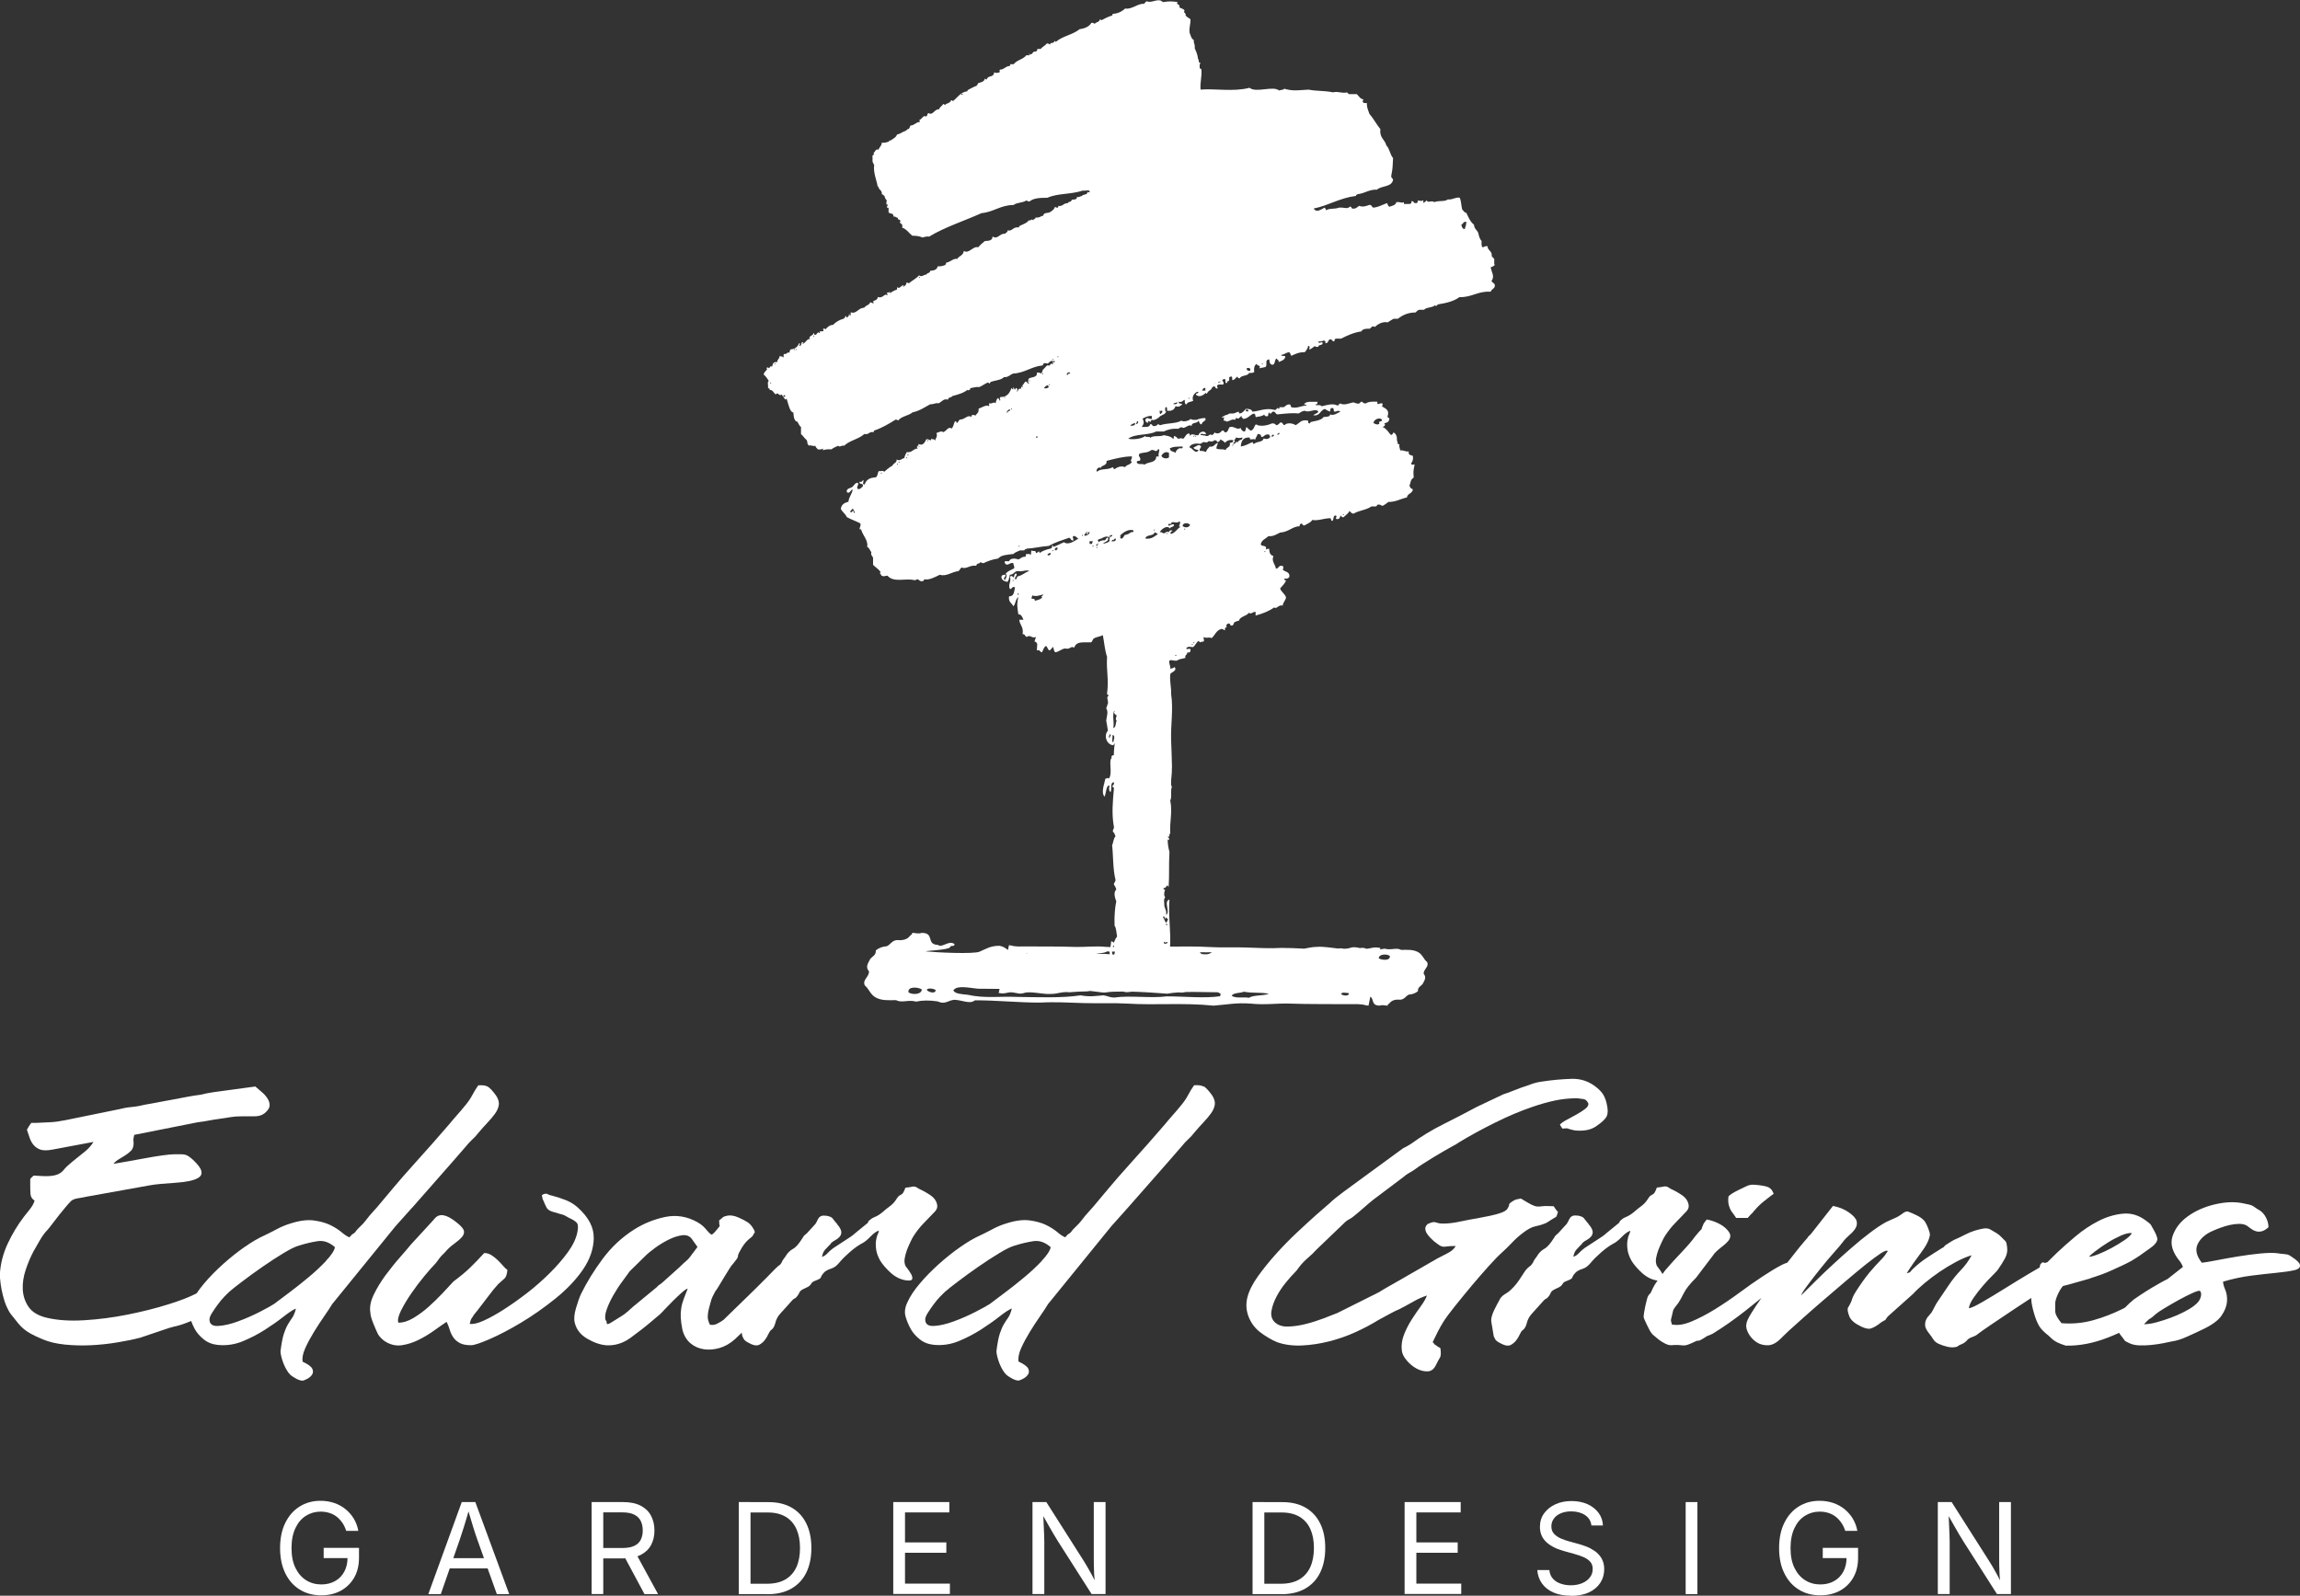 <?xml version="1.0" encoding="UTF-8"?>
<svg xmlns="http://www.w3.org/2000/svg" id="Layer_2" data-name="Layer 2" viewBox="0 0 375.62 260.63">
  <rect x="0" y="0" width="375.62" height="260.63" fill="#333333" stroke="none"/>
  <defs>
    <style>
      .cls-1 {
        fill-rule: evenodd;
      }

      .cls-1, .cls-2 {
        fill: #fff;
      }
    </style>
  </defs>
  <g id="Layer_1-2" data-name="Layer 1">
    <path class="cls-1" d="M244.03,43.17v-.88c-.14-.14-.28-.29-.41-.44.1-.89-.65-.88-.69-1.62-.42-.11-.5.15-.83.15-.19-.19-.14-.64-.14-1.03-.31-.3-.43-.82-.55-1.33-.21-.47-.66-.67-.69-1.33-.6-.44-.9-1.2-1.24-1.91-.34-.08-.5-.35-.69-.59-.16-.62-.15-1.41-.41-1.91-.81-.08-1.12.38-1.93.29-.49.41-1.38.14-2.21.44-.47-.36-1.03.24-1.24-.29-.14.2-.37.29-.55.44v-.44c-.4.13-.42.13-.83,0-.15.14-.04.54-.41.44-.42.11-.26-.4-.69-.29.03.32-.11.47-.41.44h-.83v-.29c-.41.2-.6-.09-1.24,0-.11.52-.66.57-1.1.74-.28-.04-.28-.39-.41-.59-.73.25-1.33.64-2.21.74-.33-.04-.26-.51-.69-.44-.57.19-1.01.39-1.66.15-.33.19-.51.54-1.1.44-.22-.01-.11-.38-.41-.3-.5.44-.87.08-1.79.15-.73.3-1.59.05-2.07.44-.07-.17-.15-.33-.27-.44-.6.27-1.28.91-1.79.15,2.47-.5,4.26-1.74,6.9-2.06.03-.17.15-.23.28-.29,1.18-.11,1.84-.79,3.17-.74.74-.68,2.41-.37,2.62-1.62-.06-.28-.39-.27-.28-.74.26-1.28.18-1.4.28-2.8-.5-.54-.56-1.56-1.1-2.06-.23-.98-1.15-1.22-.97-2.65-.64-.79-1.13-1.75-1.79-2.5-.17-.56-.46-.98-.41-1.77-.34.02-.67.03-.69-.29,0-.15.11-.18.14-.29-.55-.1-.77-.55-1.1-.88h-1.24c-.2-.04-.23-.24-.41-.29-.56.25-1.53-.24-2.21,0-1.59-.31-2.74-.18-4-.44-1.31.04-2.43.32-4-.15-.14.24-.59.16-.83.29-1-.83-3.75.44-4.83-.44-2.62.68-5.65.1-8,.29-.1-1.23.23-2.01.14-3.24,0-.19-.24-.14-.28-.29-.02-.36-.02-.71.14-.88-.45.13-.19-.48-.41-.59-.07-.71-.32-1.24-.55-1.77.11-.61-.21-.76-.14-1.33-.42-.19-.5-.74-.69-1.18-.11-.9.18-1.38.14-2.21-.27-.25-.69-.34-.83-.74.33-.09-.41-.23-.14-.74-.21-.21-.54-.31-.83-.44.19-.63-.7-.43-.28-.88-.87-.15-1.48-.15-2.35,0-.26-.06-.35-.32-.69-.29-.75-.05-1.3.44-2.07.15-.13.15-.27.3-.41.44-.81-.18-2.13,1-3.04.74-.53.46-1.14.84-2.07.88-.03.11,0,.29-.14.29-.61.19-1.14.45-1.66.74-.14,0-.16-.12-.28-.15-.04.5-.62.42-.83.74-.19-.05-.26-.21-.55-.15-.39.62-1.07.92-1.93,1.03-1.08.91-2.81,1.13-3.86,2.06-.14,0-.16-.12-.28-.15.07.51-.67.16-.69.59-.19-.05-.26-.21-.55-.15-.25.37-.71.52-.97.88h-.55c0,.25-.11.38-.28.44-.57-.12-.42.54-.97.44,0-.08-.11-.17-.14,0,.08,0,.16.02.14.15h-.55c-.51.69-1.57.77-2.07,1.47h-.55c-.03.11,0,.29-.14.29-.66.04-.85.57-1.52.59-.31.21.17.36-.14.44-.4.13-.42.13-.83,0-.14.99-.95.35-1.24,1.18-.14,0-.16-.12-.28-.15-.11.53-.64.59-1.1.74-.07.17-.15.33-.28.44-.55.19-1.01.49-1.52.74.08,0,.16.12,0,.15-1.14.16-1.58,1.06-2.35,1.62-.03-.11-.12-.17-.28-.15-.11.47-.68.45-.97.74-.14,0-.16-.12-.28-.15-.26.37-.7.63-.69.88-.81-.08-1,1.13-1.79.59-.14.2-.13.55-.41.59-.39-.31-.64.52-1.1.59.11.03.16.12.14.29-.66.04-.85.57-1.52.59-.14.2-.13.55-.41.59-.2.04-.23.24-.41.29-.51.15-.83.49-1.38.59-.18.55-.73.69-1.1,1.03-.07-.26-.15.06-.28.15-.33.09-.63.21-1.1.15-.03.56-.43.72-.55,1.18-.33-.31-.61.33-.83.59.41.13-.32.22-.14.59v.74c.07.22.2.37.28.59-.24,1.15.58,2.98.55,3.54,0-.08.11-.17.14,0,.06.52.62.52.55,1.18.16.07.31.16.41.29.11.27.18.59.41.74-.1.22-.11.62,0,.74,0-.08.11-.17.14,0,0,.19-.18.2-.14.44.46-.15.21.46.28.74.32.42.74-.04.83.74.39-.12.36.21.69.15-.12.47.45.2.41.59-.36.4.55.28.28,1.03.73.25,1.1.88,1.66,1.33.64,0,1.22.07,1.66.29.33-.09.63-.21,1.1-.15,2.58-1.56,5.71-2.55,8.55-3.83,1.99-.18,3.09-1.32,5.24-1.33.51-.44,1.53-.33,2.07-.74.19.05.26.21.55.15.64-.55,1.75-.59,2.9-.59,1.68-.76,3.83-.52,5.8-1.18.35.12,1.19-.29,1.1.3-.52,0-.21-.34-.41.15-.1.24-.87.22-.83.44-.33,0-.41.25-.83.15.01.46-.42.44-.83.44-.19.57-.48.18-.69.59-.69-.05-.76.56-1.52.44-.03.11,0,.29-.14.29-.19,0-.3-.07-.41-.15-.11.42-.47.67-.83.88-.39.23-1-.01-1.1.59-.4,0-.48.36-1.24.29-.04.3-.37.29-.55.44-.03-.38-.24.2-.55,0-.36.55-1.12.67-1.66,1.03.08,0,.16.12,0,.15-.93-.18-1.14.77-1.79.44.02.37-.31.36-.41.59-.9-.14-1.2,1.02-2.07.44,0,.69-.61.72-1.24.74-.4.31-.78.64-1.1,1.03-.84-.27-1.52,1.15-2.35.59-.07.76-.8.81-1.1,1.33-.49-.22-1.13.52-1.79.59,0,.25-.11.38-.28.44-.33.09-.63.21-1.1.15-.1.58-.63.7-1.24.74.05.45-.5.25-.55.59-.45.01-.85.52-1.24.15-.42.48-1.03.77-1.52,1.18-.27.25-.18-.01-.55,0,0,.43-.32.55-.55.74,0-.15.11-.18.14-.29-.52-.06-.67.71-1.1.29-.02.17.02.42-.14.44-.43.13-.76.37-1.1.59.25-.49.02-.07-.41-.15-.06.25.2.38,0,.44-.47-.36-.66.61-1.52.29-.02.52-.52.53-.83.74.11.03.16.12.14.29-.26.03-.3-.17-.55-.15-.15.48-.75.47-.97.88-1.01,0-1.26,1.1-2.21.74-.02.22.05.54-.14.59-.03-.11,0-.29-.14-.29.02.37-.21.46-.41.59-.03-.11,0-.29-.14-.29-.07.17-.15.33-.28.44-.74.19-1.33.55-1.79,1.03-.45-.02-.88.3-1.24.74,0-.19-.38-.19-.41,0,.14,0,.17.26,0,.29-.21.03-.51-.05-.55.15.08,0,.16.12,0,.15-.37-.4-.34.38-.83.29-.03-.11,0-.29-.14-.29-.04.49-1.01.47-.55,1.03-.44-.28-.75.62-1.24.74,0-.15.11-.18.14-.29-.53-.12-.16.71-.69.59.02-.17.25-.33,0-.44-.24.58-.64.98-1.38,1.03-.28.26-.12.46-.28.59-.12-.36-.41.33-.83.15-.18.37.07.46-.14.59-.02-.27-.47-.09-.55-.29-.09.63-.42.58-.41,1.03-.76-.06-.73.41-.83.74-.43-.17-.33.23-.55.29,0-.19-.38-.19-.41,0,.54.01-.48.58-.41,1.03.34.27.59.65.83,1.03-.31.11-.05.83-.14,1.18.17.02.33.04.28.29.51-.03.56.38.97.74.42-.53.55.4.97,0,.25.36.55.65.55.88.03-.11.12-.17.28-.15.28.81.52,2.2,1.1,2.21.06.7.03.93.41,1.47.27-.27.48.76.83.88v1.18c.33.24.52.63.83.88.39.34,0,.75.55,1.03.02-.24.58.15.97,0,.04.3.28.39.41.59.34.02.66.02.83-.15v.29c.36-.15.85-.18,1.38-.15.32-.25.71-.41,1.1-.59.3.33.47-.12.97,0,.89-.87,2.4-1.07,3.31-1.92.76.18.76-.47,1.52-.29.03-.11,0-.29.14-.29,1.29-.44,2.37-1.1,3.45-1.77.19,0,.3.07.41.15.53-.71,1.68-.76,2.35-1.33,1.15-.24,1.98-.84,2.9-1.33.55.05.77-.26,1.38-.15.52-.3.84-.83,1.52-.59-.02-.46.56-.29.69-.59.92-.25,1.84-.49,2.48-1.03.06.25.18-.03.41,0,.03-.11,0-.29.14-.29.47-.04.79-.23,1.38-.15.58-.26.95-.58,1.38-.74.13-.05.17.17.28.15.04,0,.17-.26.28-.29.79-.23,1.7-.3,2.07-.74.74.05,1-.41,1.52-.59,1.93-.1,2.96-1.16,4.83-1.33.07-.51.52-.38.83-.29.24-.19.36-.5.83-.44v.59c-.31-.39-.45.1-.55.15-.11.06-.31-.06-.41,0-.06.03-.3.34-.41.44-.56.5-.16.42-.55.88-.16-.12-.37-.19-.69-.15.08.92-.97.63-1.38,1.03-.01.55-.21.48.14.74-.43.11-.27-.4-.69-.29-.23.45-.73.85-.69,1.18-.54-.19-.33.43-.69.44.18-.2.18-.55-.14-.59-.21.58-.21.03-.41-.15.02.62-.07.36-.28.15-.32.79-.71,1.5-1.79,1.47-.34.2.15.55-.14.59-.07-.17-.15-.33-.28-.44-.36.34-.28.57-.41.88-.3-.33-.47.12-.97,0-.31.21.17.36-.14.44-.39-.26-1.19.29-1.66.44.1.7-.35.81-.55,1.18-.03-.22-.33-.14-.55-.15-.03.11,0,.29-.14.29-.54-.38-1.08.51-1.79.44-.24.14-.28.49-.55.59-.01-.18-.04-.35-.28-.29-.2.38-.23.93-.55,1.18-.56-.42-.86.49-1.38.59-.27-.27-.77.04-1.1.15.26.52-.12.85-.28,1.33.12-.48-.45-.21-.55-.44.01.66-.42-.06-.83.15-.22.51-.6,1.11-1.24.74.03.42-.52.34-.14.74-.77.01-.88.73-1.79.59-.23.37-.4.81-.41,1.03-.19-.21-.73.62-1.24.15.04.63-.55.59-.69,1.03-.53.26-.94.67-1.38,1.03-.02-.33-.58-.06-.83-.15-.26.26-.16.91-.55,1.03-.23.05-.55.04-.83.15-.4.15-.71.44-.83.74-.05.13-.08.17-.14.29-.58-.04.09-.62-.28-.74-.03.26-.24.34-.55.29-.1.55.73.1.55.74-.24.19-.36.5-.83.44-.31-.48.29-.65,0-1.03-.53.03-.6.53-.97.74-.32.2-.86.16-.83.74.44.58.78-.64.97-.29-.16.71-.6,1.12-.69,1.91-.62.17-1.16.43-1.24,1.18.25.52.74.78.97,1.33.69.4,1.51.65,2.21,1.03.19.47-.34.89,0,1.03,0-.08.11-.17.14,0,.26.93,1.21,1.82.97,2.8.37.15.45.59.69.88-.16.61.29.58.28,1.03v1.03c.4.41.91.7,1.24,1.18-.28.3.06.29.14.59.44.2.46.03.97,0,1.02,1.21,3.02.35,4.41.74.26.03.3-.17.55-.15.25.13.35.41.83.29.18,0,.13-.26.28-.29.69.19,1.82-.41,2.48-.74,1.05.35,1.97-.49,3.04-.59.24-.14.28-.49.55-.59.75.33,1.32-.46,2.35-.29.19-.57.48-.18.69-.59.19.05.26.21.55.15.7-.34,1.45-.61,2.35-.74.49-.6,1.53-.62,2.48-.74.28-.29.72-.41,1.1-.59h.69c.04-.21.3-.17.41-.29,1.14-.04,2.18-.34,3.59-.44.98-.57,2.16-.93,3.31-1.33.33.05.26.51.69.44.07-.46-.32-.6.14-.74.31.06.44.32.69.44-.65.39-1.65,1.12-2.35.59-.77.32-.87.44-1.66.74-.18,0-.13-.26-.28-.29.04.34-.03.55-.28.59-.68.16-1.31.36-1.79.74.06-.6-.35,0-.55,0-.11-.61-.33-.17-.69-.44-.24.09.01.7-.28.74.02-.32-.49-.07-.69-.15-.02.17.02.42-.14.44-.54-.03-.71.32-1.1.44-.62-.22-1.29-.21-1.52.29-.26.07-.83-.2-.69.29.4.66.74-.1,1.38,0,0,.35.24.43.14.88-.5.25-1.05.45-1.38.88.34.18.02.89-.14,1.03-.37-.38.17-.44.14-.88-.35.02-.71.03-.69.44.09.49.5.64.97.74.26-.27.32-.74.41-1.18.62.02.69-.54,1.24-.59.98.15,1.45-.3,1.93,0-.72.18-.99.67-1.93.88-.15.14-.04.54-.41.44-.04-.43.31-.45.28-.88-.51-.16-.27.5-.55.59-.27-.27-.11-.27-.55-.15.28.92-.37,1.24,0,2.06.39.03.27-.5.83-.29-.15.68-.14,1.52-.97,1.47-.15.95.45,1.09.69,1.62.41-.34.34-1.21.83-1.47-.29,1.06-.17,1.77,0,2.8.44-.03.6.34.83.88h-.69c.09.88.75,1.16.55,2.36.43-.07.36.4.69.44.61-.44.81.34,1.52,0-.14.19-.14.54-.28.74.7.22.38.64.41,1.47.56-.2.44.32.83.3.21-.37.28-.88.69-1.03.21.22.25.62.55.74.21-.17.39-.37.55-.59.17.26.1.78.41.88.55-.09.93-.47,1.38-.59.28-.07.43.05.69,0,.31-.05.6-.45.97-.15.43-1.1,1.31-.84,2.76-.88.23-.09.23-.45.41-.59.39-.32,1.08-.32,1.52-.59.24,1.17.32,2.51.69,3.54-.14,2.52.32,3.49,0,6.04,0,.19.24.14.28.29-.49.29-.04.67-.14,1.33-.14.19-.14.54-.28.74.4.64.08,1.25,0,2.06.13.5.18,1.08.28,1.62-.73.75-.22,2.26.83,2.36.18,0,.13-.26.28-.29-.04.57-.14,1-.14,1.92-.24,0-.35.11-.41.29.16.26-.09.17-.14.59-.1.8.26,2.42-.28,2.95-.27-.25-.18.01-.55,0-.15.8-.76,2.25-.14,2.95.27-.5.27-2.06.83-1.77-.14.39-.14.75.14,1.03.29-.43-.12-1.6.55-1.62.12.47-.22.45-.28.74.25-.02.32.15.28.44-.16,1.94-.38,3.92,0,6.04.1.45-.24.43-.14.88.24.14.3.46.41.74-.34.33-.34,1.01-.55,1.47.19,1.57.11,3.91.55,5.6.02.37-.22.46-.28.74.15.28.34.52.41.88-.51.41-.21,1.42,0,1.92-.2.88-.35,2.39-.28,3.98.3.41.29,1.16.41,1.77-.33.42-.47.82-.55,1.18.1-.4-.29-.28-.41-.44-.03.42-.08.71-.13.98-.21,0-.4,0-.62-.02-1.93-.2-3.4.05-5.16,0-2.72-.1-5.39-.06-8.07-.08-.81,0-1.65.07-2.38-.16l-.34-.04-.16.78c-.36-.27-.7-.55-1.33-.68-1.48-.05-2.31.53-3.3.95-.93.43-7.19.13-8.73-.04-.46-.11,3.66-.21,3.9-.68.02-.39.81-.02.73-.51-.93-.72-1.98.68-2.72.13-2-.08-.44-2.02-2.71-1.96-.3.17-.91.04-1.45-.02-.04.36-.41.41-.55.68-.41.42-1.06.59-1.97.51-.82.07-1.04.72-1.65,1-.77.06-1.35.31-1.8.68.04.8-.55.97-.9,1.38-.45.83-.81,1.36-.21,2.06-.02.98-1.14,1.37-.68,2.3.68.54.9,1.54,1.87,2.01.95.46,1.88.4,3.24.38.9.52,1.95-.13,3.27.24.97-.21,2.12-.25,3.53-.03,1.22.58,1.69-.21,2.75-.27,1.31.08,2.54.76,3.3.09,3.42-.02,7.28.39,10.71.37,2.26-.13,4.66,0,7.03.08,2.35.08,4.74-.05,7.03.08,4.94.3,9.09-.17,14.24.34,1.98-.15,3.75-.52,6.08-.33,2.33.24,4.1-.06,6.22-.01,3.27.12,6.5.07,9.72.1.98,0,1.99-.08,2.86.19l.4.05.3-1.47c.66.42.07,1.5,1.61,1.46.25-.14.75-.03,1.2.02.03-.3.34-.34.46-.56.34-.34.88-.49,1.64-.42.68-.06.87-.6,1.37-.83.64-.05,1.12-.25,1.49-.56-.04-.66.46-.81.75-1.15.38-.69.67-1.12.18-1.71.02-.82.95-1.14.56-1.91-.57-.45-.75-1.28-1.55-1.66-.79-.38-1.56-.33-2.69-.32-.75-.43-1.62.11-2.71-.2-.23.05-.47.09-.73.11l.05-.23-.2-.02c-.93-.18-1.37.13-2.08.16-.42-.19-.74-.18-1.03-.11-.65-.13-1.02-.24-1.67-.02-.26.09-.58.12-.92.13-.36-.07-.69-.11-.97-.04-1.17-.11-2.49-.36-3.46-.27-.81,0-1.42.18-2.11.29-1.27-.07-2.52-.12-3.72-.12-1.87.11-3.87,0-5.84-.07-1.95-.07-3.93.04-5.84-.07-2.28-.14-4.37-.08-6.5-.08.16-2.55-.31-4.94-.1-7.67-1.04.24.22,2.04-.55,2.51.12-.72-.19-.98-.28-1.47,0-.76-.18-.94.14-1.47-.29-.13-.15-1.03,0-1.18-.17-.02-.33-.04-.28-.29.6.12.42-.87.83-.15.15-2,.01-3.38.14-5.75-.21-.7-.32-1.59-.28-2.21.03.11,0,.29.14.29.28-.3-.06-.29-.14-.59.49.23.08-.5.41-.44-.12-2.06.39-3.44,0-5.45.32-.5-.02-1.69.28-2.21-.19-.19-.14-.64-.14-1.03.1-.79.15-1.73.14-2.36-.02-1.39-.09-2.79-.14-4.27-.08-2.48.39-5.06,0-7.51.05-1.18-.25-2-.14-3.24.17-.37,1.23-.54.69-1.18-.12.22-.44.21-.69.29.07-.57-.25-.72-.14-1.33.41-.2.6.09,1.24,0,.43-.3.69-.23,1.38-.44-.15-.55.34-.42.28-.88.36.04.59-.05.55-.44.06-.41-.75.12-.69-.29.41-.33.48-.17,1.1-.15.41-.25.51-.83.97-1.03.13.49.26.07.69.15.35-.19-.13-.72.14-.74.52.24.73-.09,1.24.15.54-.46.75-1.26,1.52-1.47.39-.12.36.21.69.15-.16-.46.22-.36.28-.59-.28.04.03-.43.14-.44.52-.21.26.4.69.29.36-.01.2-.58.55-.59.19-.05.26-.21.55-.15.23-.78,1.23-.75,1.66-1.33.49.29.5-.19,1.1-.15v.59c1.14-.3,2.19-.71,3.04-1.33.37.39.71-.51,1.38-.29.07-.56.45-.79.55-1.33-.19-.63-.76-.86-.97-1.47.34-.42.77-.75.97-1.33-.17-.02-.33-.04-.28-.29.45.08.69-.04.83-.29.09-.88-.76-.76-1.1-1.18.16-.22.16-.37,0-.59-.69-.19-.59.45-1.1.44-.14-.78-.76-1.17-.41-2.06-.49-.12-.69-.54-.69-1.18-.24-.01-.43.03-.55.15.27-.88-.71-.42-.83-.88.13-.74.83-.89,1.24-1.33.89.07,1.34-.34,1.93-.59,1.38-.08,2.09-1.05,3.17-1.03,0-.25.11-.38.28-.44.27,0,.18.4.55.29.43-.28.99-.42,1.24-.88.92.18,1.8-.25,2.9-.29.26.02.1.49.41.44.24-.24.05-.93.55-.88.34.17-.34.61.28.59.37,0,.35-.41.55-.59.06.19.18.3.41.29.33-.34.77-.55.97-1.03.21.17.34.43.69.44.83-.53,2.12-.59,2.9-1.18h.69c.27,0,.18-.4.55-.29.33-.06.3.27.69.15.29-.18.58-.36.83-.59,1.25.01,2-.52,3.04-.74.09-.69.91-.6.97-1.33-.29-.09-.47-.28-.55-.59.25-.61.11-.93.69-1.33-.09-1.07-.04-1.19.14-2.06-.01-.28-.54.25-.55-.29.24-.24.34-.62.28-1.18-.54-.23-.71-.09-.69-.74-.6.1-.78-.25-1.38-.15-.04-.35-.22-.55-.14-1.03-.45.13-.19-.48-.41-.59.06-.71-.15-1.12-.55-1.33-.12.26-.31.57-.55.29-.35-.46-.67-.95-1.24-1.18.28-.09.57-.28.28-.59.42-.1.8-.23.83-.74-.01-.23-.35-.11-.28-.44.34-1.03-.36-1.23-.97-1.62.16-.02.15-.23.14-.44-.5-.19-.95.49-.83-.29-.77-.04-1.5-.03-1.93.29-.26-.02-.46-.1-.55-.29-.44-.07-.31.45-.83.29-.33,0-.41-.25-.83-.15-.59.15-1.31.48-1.93.15-.27,0-.18.4-.55.3-.68-.38-1.83,0-2.48.15-.39-.39-.79,0-1.1-.29.3.03.44-.12.41-.44-.83.04-1.92-.18-2.21.44.16.02.39-.03.41.15-.96.08-1.57.55-2.48.29-.15-.14-.04-.54-.41-.44-.42,0-.54.31-.83.44h-.69c-.03.11,0,.29-.14.29-.21-.49-.34.31-.69.15-1.42-.39-2.62.25-3.59.29-.15-.39-.56-.48-1.1-.44-.26.31-.49.65-.97.74-.11-.03-.16-.12-.14-.29-.39.02-.57.27-.97.29h-.55c-.51.34-.6.16-.97.44-.12.1-.45.09-.14.29.34-.4.15.07.14.44.16.02.39-.03.41.15.6,0,.77-.46,1.52-.3.03-.11,0-.29.14-.29.54.35.42-.28.97-.29-.27.34.03.16.14.44.85-.02,1.09-.7,1.79-.88.35.26.1.24.28.59.51-.1,1.09-.12,1.38-.44.03.26.24.34.55.29.19-.09.02-.57.28-.59.25.53.38-.26.69-.15.37,0,.3.47.69.44,1.09-.11,2.33-.26,3.45-.15.27-.21.56-.39.97-.44.63.42,1.79-.5,2.21.15-.16.32-.6.34-.83.59,1.14.18,1.11-.88,1.93-1.03.21.21.54.31.83.44-.04-.39.05-.63.41-.59.26.02.08.5.28.59.43,0,.59-.3.97,0-.45.21-1.17.74-1.66.44-.05.48-.68.36-1.1.44-.38.65-1.86.66-2.21.88.15,0,.11.19-.14.15-.16-.03-.15-.23-.14-.44-1.18-.27-1.42.44-2.07.74-.37-.32-1.47-.48-1.79,0-.33-.05-.26-.51-.69-.44-.21.17-.34.43-.69.44-.12-.22-.35-.32-.69-.29-.85.39-1.98.55-2.62.15-.29.33-.33.92-.83,1.03-.27-.15-.48-.37-.69-.59-.19.19-.06.72-.41.74-.29-.09-.47-.28-.55-.59-.66.4-.93-.33-1.79-.15-.26.26-.24.83-.69.88-.27,0-.18-.4-.55-.29-.21.17-.34.43-.69.44-.24.01-.43-.03-.55-.15-.08.21-.22.36-.41.44-.51-.3-.36.21-.97.15-.25-.18-.8-.03-.97-.29.43-.19.39.04.97,0-.14-.73-1.1-.43-1.24.15-.6.11-1.12-.45-1.38.15,0-.2-.07-.32-.14-.44-.54.06-.63.6-.97.88-.37-.17-.34-.07-.83,0-.21-.17-.34-.43-.69-.44-.02.17.02.42-.14.44-.45-.46-1.03-.48-1.52-.59-.58.32-1.77-.02-2.21.44-.06-.33-.73,0-.83-.3-.53.47-2.07.63-2.76.44,1.08-.86,3.29-.51,4.55-1.18h1.24c.64-.3,1.36-.52,2.35-.44.2-.08.35-.22.55-.29.49.51,1.17-.64,1.66-.15-.02-.71.95-.36,1.1-.88.21.17.16.61.55.59,0-.52.93-.56.55-1.03-.66.05-.76.05-1.38.29-.37,0-.79.06-.97-.15-.28.32-1.15.54-1.52.29-.89.52-2.41.37-3.45.74-.18,0-.19-.19-.41-.15-.09.2-.3.27-.55.29-.42.11-.26-.4-.69-.29-.07.56-.81.41-1.38.44.36-.47.44-.82.14-1.33.29-.28,1.28-.59,1.52-.44v.44c-.49.12-.67-.33-.97,0-.33.4.31.78.41.59-.29-.21.2-.37.27,0,.07-.17.15-.33.28-.44.31.23,1.12-.27,1.38-.59.34-.22.82-.3.97-.74-.23.07-.23-.8,0-.74.2.03.13.36.14.59.81.12,1.2-.19,1.38-.74.6.2.7.01,1.1-.29-.1-.23-.68.03-.55-.44.58.18.6-.24.97-.29-.02.37-.03.71.28.74.14-.44.73-.4,1.1-.59-.39-.78.47-1.58.83-1.47.04.34-.4.16-.41.44.56.58,1.24.09,1.66-.29,0,.09.02.17.14.15.12-.26.31-.46.55-.59.29-.13.24-.63.69-.59.22.06.12.46.55.29-.4-.66.21-.63.83-.59.46-.38-.51-.71.14-.88.58-.23-.03.82.55.59.02-.18.04-.35.28-.29.21-.43-.2-.67.41-.74.2.03.13.36.14.59.43-.03.56-.38.83-.59.06.18.18.3.41.29.25-.57,1.28-.3,1.52-.88.34.02.67.02.83-.15-.08-.68.05-1.13.41-1.33.1.48.78.1.41.74.32-.15.83-.09,1.1-.29.23-.51-.23-1.11.55-1.18.02.47.1.88.55.88.48-.08.24-.92.69-1.03,0,.29.38.19.28.59.46-.2.99-.32,1.1-.88-.08-.25-.65.01-.69-.29.51-.05.76-.36,1.24-.44.28.04.28.39.41.59.65-.29,1.26-.62,2.21-.59.34-.4.5-.65.55-1.03.51.01,0,.58.28.59.29-.18.58-.36.83-.59.03.22.33.14.55.15.01-.48.82-.1.69-.74-.43-.07-.56.35-.69-.15.45.09.64-.1.97-.15.1.28.41.1.14.44.48.07.48-.37.69-.59.52-.16.39.37.83.29-.02-.32.11-.47.41-.44h.69c1-.51,2.02-.99,3.31-1.18.19-.43.77-.45,1.38-.44.29-.27.4-.51.83-.29.5-.5,1.33-.92,2.07-.74.31-.21.64-.4.97-.59h.69c.75-.57,1.61-1.03,2.9-1.03.21-.17.34-.43.69-.44h.69c.4-.45,1.37-.3,1.79-.74.28.3.27-.06.55-.15,1.32-.21,2.56-.51,3.45-1.18,2.04.07,3-1.02,5.1-.88.13-.45.67-.46.69-1.03-.03-.41-.45-.4-.55-.74.56-.76,0-1.4-.14-2.21.26-.12.56-.19.69-.44ZM156.97,15.33c.16-.02.25.03.28.15-.16.02-.25-.03-.28-.15ZM125.79,62.62c-.07-.08.1-.19.14-.15.07.08-.1.19-.14.15ZM126.48,59.53c-.07-.08.1-.19.14-.15.07.08-.1.19-.14.15ZM128.28,64.68c-.33.47-.56-.52,0,0h0ZM129.66,57.17c-.07-.08.1-.19.14-.15.07.08-.1.19-.14.15ZM129.93,57.17c-.07-.08.1-.19.14-.15.07.08-.1.19-.14.15ZM132.83,54.96c-.07-.08.1-.19.14-.15.07.08-.1.19-.14.15ZM150.07,45.38c-.07-.08.1-.19.14-.15.07.08-.1.19-.14.15ZM139.31,83.39c-.14.1-.14.34-.41.29-.1-.4.27-.3.28-.59.28.04.27.39.41.59-.07.42-.2-.24-.28-.29ZM143.87,77.35c-.07-.08.1-.19.14-.15.07.08-.1.19-.14.15ZM146.49,75.88c-.07-.08.1-.19.14-.15.07.08-.1.19-.14.15ZM146.76,75.58c-.07-.08.1-.19.14-.15.07.08-.1.19-.14.15ZM148.01,74.85c-.07-.08.1-.19.14-.15.07.08-.1.19-.14.15ZM148.14,74.41c0-.14.17-.11.28-.15,0,.14-.17.11-.28.15ZM150.07,72.93c.46-.36-.33.49,0,0h0ZM151.45,72.05c-.07-.08.1-.19.14-.15.07.08-.1.19-.14.15ZM164.01,64.98c-.07-.08.1-.19.14-.15.07.08-.1.19-.14.15ZM164.56,67.48c-.35-.15.11-.65.41-.59.04.39-.54.12-.41.59ZM165.11,66.89c-.07-.08.1-.19.14-.15.07.08-.1.19-.14.15ZM166.36,89.29c-.07-.08.1-.19.14-.15.07.08-.1.19-.14.15ZM166.91,63.21c-.07-.08.1-.19.14-.15.07.08-.1.19-.14.15ZM168.15,62.18c.46-.36-.33.49,0,0h0ZM169.39,71.46c-.19.1-.31-.1-.14-.15.04-.01.1.02.14,0,.21-.11.1.09,0,.15ZM170.22,61.15c-.07-.08.1-.19.14-.15.07.08-.1.19-.14.15ZM170.49,63.36c.21-.17.34-.43.69-.44-.02.17.03.26.14.29-.19.2-.68.32-.83.15ZM171.32,62.91c-.07-.08.1-.19.14-.15.07.08-.1.19-.14.15ZM171.87,58.79c-.07-.08.1-.19.14-.15.07.08-.1.19-.14.15ZM172.01,59.08c.03-.19.27-.15.28,0-.12.09-.25.18-.28,0ZM172.7,58.35c-.07-.08.1-.19.14-.15.07.08-.1.19-.14.15ZM174.36,61.29c-.37-.13.06-.6.41-.44-.01.28-.46.1-.41.44ZM165.39,94.89c-.07-.08.1-.19.14-.15.07.08-.1.19-.14.15ZM166.22,96.95c.07-.23.14,0,.14.15-.07.23-.14,0-.14-.15ZM170.22,97.54c-.25.38-.75.47-1.24.59.12-.48-.45-.21-.55-.44.07-.12.14-.24.14-.44.64.23,1.16,0,1.79-.15.07.21-.54.36-.14.44ZM171.05,90.61c.09-.2.3-.27.55-.29.02.41-.39.48-.55.29ZM171.87,90.02c-.07-.08.1-.19.14-.15.07.08-.1.19-.14.15ZM172.7,89.73c-.12-.03-.13.06-.14.15h-.28v-.29c.12.03.13-.06.14-.15h.28v.29ZM176.7,87.52c-.07-.08.1-.19.14-.15.07.08-.1.19-.14.15ZM177.12,87.52c-.1-.4.27-.3.28-.59.16-.42.16.24,0,.29.45.18.11-.48.55-.29-.07.42-.43.52-.83.59ZM177.94,88.84v-.44h.55c-.07.12-.14.24-.14.44h-.41ZM178.36,89.29c0-.14.17-.11.28-.15,0,.14-.17.11-.28.15ZM148.37,162.09c-.18-1,1.49-.9,2.17-.49-.01.81-1.43.95-2.17.49ZM151.36,161.7c.09-.42,1.21-.21,1.45.02-.05.71-1.26.28-1.45-.02ZM226.97,156.12c.15.83-1.23.74-1.8.41,0-.67,1.18-.79,1.8-.41ZM206.64,90.02c.07.08-.1.19-.14.15-.07-.08.1-.19.14-.15ZM225.68,68.51c.13.54-.67.07-.41.74-.39.17-.59.03-.97-.15.04-.55.91-.99,1.38-.59ZM219.47,83.98c.07.08-.1.19-.14.15-.07-.08.1-.19.14-.15ZM203.47,67.19v-.29c.28-.05.43.03.41.29h-.41ZM208.99,70.72c-.06.18-.18.3-.41.29.06-.18.18-.3.41-.29ZM179.05,89.43c.03-.17.14-.08.14,0-.03.17-.14.08-.14,0ZM179.05,89.14c-.26-.13.15-.09.14-.29.18-.45.18.42-.14.29ZM180.15,88.84c.2-.43.93-.28.83-1.03-.35-.03-.33.33-.55.44-.43-.01-.77.07-.97.29-.47-.5.18-.48.41-.59.29-.14.78-.52,1.38-.15.03.25-.23.38,0,.44-.16.42-.68.45-1.1.59ZM181.12,87.67c.09-.2.29-.27.55-.29-.03.26-.24.34-.55.29ZM181.26,120.52c-.34-.02-.04-.5,0-.59.41.1-.13.31,0,.59ZM181.81,88.26c.14-.1.14-.34.41-.29.06.46-.29.47-.69.44.05-.17.24-.37.28-.15ZM181.81,121.26c-.31-.11-.05-.83-.14-1.18.59-.03.16.92.14,1.18ZM181.81,118.9c.2-1-.2-1.85.14-2.8.16.03.08.15,0,.15-.02.37.21.46.41.59-.04.34-.27.61,0,.88-.19.38-.07,1.1-.55,1.18ZM188.57,86.93c.21.08.35.22.55.29-.58.36-1.01.89-2.07.74.15-.73,1.36-.32,1.52-1.03ZM188.57,86.49c.07.08-.1.19-.14.15-.07-.08.1-.19.14-.15ZM190.5,153.82c.6.21-.65.61-.41,0,.11.1.38.23.41,0ZM190.36,151.02c.03-.19.27-.15.28,0-.06.21-.12-.01-.28,0ZM181.62,155.43c.15,0,.3,0,.45,0,0,0,0,0,.01.01-.04.16-.07.32-.1.47-.1,0-.2-.01-.31-.02-.04-.15-.06-.31-.06-.46ZM181.81,154.41c.1.03.14.13.15.26-.07,0-.15,0-.22,0,.03-.08.04-.16.07-.25ZM180.83,155.39c.12.02.24.03.37.04,0,.13.02.27.04.43-.6-.05-1.19-.09-1.72-.07-.17-.01-.35-.02-.54-.03.67-.07,1.4-.08,1.85-.37ZM167.93,155.72c-.15,0-.29,0-.44.01.13-.04.29-.04.44-.01ZM199.25,162.72c-2.53.37-5.79.02-8.71.02-2.56.34-6.01-.18-8.54.19-.84,0-1.13-.28-1.79-.36-1.16.08-2.19.3-3.73,0-3.08.47-6.82.3-10.42.26-2.75-.12-5.26.27-8.02-.35-1.05-.1-2.14-.18-2.34-.72.55-.86,2.4-.44,4-.27,1.17,0,2.37.03,3.54.03l-.14.67.17.02c.92.18,1.25-.22,2.09-.12.88.12,1.19.32,1.87.1,1.06-.36,3.13.27,4.44.15,1.09,0,1.75-.41,2.98-.27.95-.08,1.93-.14,2.96-.15.16-.05.35-.06.56-.05l1.32.16c.52.08,1.02.13,1.35.03.25-.01.49-.04.73-.07.6-.02,1.2-.04,1.83-.03.17.02.35.05.55.1.31-.02.63-.04.91-.09,1.86.05,3.8.18,5.77.33.56-.1,1.16-.17,1.78-.21.16.01.32.02.48.03.29,0,.53-.03.75-.09,1.65-.04,3.42.03,5.13.04.33,0,.32.18.58.22l-.09.44ZM203.97,162.97c-.96-.17-2.12.15-2.83-.33.33-.55,1.39-.39,2-.66,1.54.28,2.54.05,4.08.33-.92.38-2.45.16-3.24.66ZM219.02,162.37c.1-.37.74-.21,1.27-.15.06.57-1.01.41-1.27.15ZM197.93,155.53c-.31.21-.64.4-1.22.34-.45,0-.69-.12-.73-.34.67.02,1.33.02,1.96,0ZM190.36,149.84c.18.05.22.26.41.29-.07.22-.2.37-.28.59-.3-.18-.32-.64-.55-.88.24-.69.37.9.41,0ZM190.5,87.22c-.07-.08.1-.19.14-.15.07.08-.1.19-.14.15ZM191.88,107.11c0-.14.17-.11.28-.15,0,.14-.17.11-.28.15ZM193.4,86.49c-.07-.08.1-.19.14-.15.07.08-.1.19-.14.15ZM194.64,105.35c-.07-.08.1-.19.14-.15.07.08-.1.19-.14.15ZM194.91,105.05c-.07-.08.1-.19.14-.15.07.08-.1.19-.14.15ZM201.26,72.79c-.07-.08.1-.19.14-.15.07.08-.1.19-.14.15ZM207.75,71.02h.28c.06.31-.2.28-.41.29.03-.12.14-.15.14-.29ZM203.88,71.46c.23-.05.26.11.28.29.24.08.81-.18.83.15-.04-.28.27-.56.41-1.03.26.06.59.05.55.44.39.31.56-.6,1.38-.29-.02.17.03.26.14.29-.19.41-.71.48-1.1.29-.13.69-1.13.46-1.52.88-.23.05-.26-.11-.28-.29-.62.28-1.17.62-1.93.74.04-.89.39-1.46,1.24-1.47ZM201.81,71.46c.55.11.56.11,1.1,0,.05.55-.66.27-.69.74-.51-.16-.39.37-.83.29-.02-.2.56-.44.14-.59.09-.15.32-.15.28-.44ZM195.33,71.16c.07.08-.1.19-.14.15-.07-.08.1-.19.14-.15ZM195.05,71.16c.07.08-.1.19-.14.15-.07-.08.1-.19.14-.15ZM195.88,72.49c.34.02.43-.23.69-.29.53.06.49.16.83-.15.53.09.57.12.97-.15.24,0,.36.11.41.29.35.02.43-.23.55-.44.21.22.58.26.69.59.3-.32.67-.56,1.38-.44.04.39-.29.38-.55.44.16.81-.59.65-.69,1.18-.36-.25-1.18-.01-1.52-.29.05-.34.17-.61.28-.88-.57.08-.59.74-1.38.59-.17.31-.52.43-.55.88-.32-.05-.52-.23-.97-.15-.26-.26.06-.43.14-.74-.42-.52-.74.01-1.24.15.08.36.52.33.83.44-.56.78-.94-.36-1.52-.44.18-.62,1.2-.7,1.66-.59ZM194.36,85.75c-.23.49-.9.48-1.24.15.08-.58,1-.55,1.24-.15ZM193.12,72.93c.14.44-.31.26-.55.29-.24.19-.54.3-.55.74-.34-.23-.94-.18-.97-.74.65-.31,1.02-.25,2.07-.29ZM190.91,73.96v.74c-.38.33-1.15.14-1.24-.29.26-.4.71-.75,1.24-.44ZM191.05,86.34c.09-.34.63-.21.69-.59-.05-.27-.7.02-.83.15-.48-.61.5-.05.41-.59.37-.09,1.09.19,1.24-.15.54.15-.43.99.28.88-.64.3-.88,1.03-1.66,1.18-.05-.3.03-.46.28-.44-.04-.35-.61-.09-.55.15-.43-.16-.36-.07-.69.15-.42.11-.41-.25-.83-.15.33-.61,1.32-1.21,1.66-.59ZM186.22,75.14c.06-.65-.42-.48-.14-1.03.77-.29,1.27-.08,1.93-.59.42-.11.5.15.83.15.12-.07.25-.13.27-.29.52-.1-.07.68.14,1.18h-.41c-.03,1.1-1.33.84-1.93,1.33-.55-.25-.82.1-1.24-.29-.12-.48.45-.21.55-.44ZM184.7,86.93c-.27.21-.55.39-.97.44-.27.15-.22.65-.69.59-.3-.21.17-.36-.14-.44.43-.52,1.45-1.2,2.21-.88.06.32-.2.28-.41.29ZM184.84,74.55c.15.38-.42.7,0,.88-.17.51-.89.43-1.1.88-.55-.28-1.27-.03-1.66.29-.31.08-.2-.28-.41-.29-.6.49-1.98.15-2.48.74-.38-.23.32-.98.55-.59.16-.57,1.08-.32.97-1.18,1.41-.37,2.73-.72,4.14-.74ZM184.57,69.54c.19-.24.48-.38.83-.44.01.45-.42.44-.83.44ZM185.53,69.25s.12-.28.14-.3c0-.01,0-.15,0-.15.49-.09.01.65-.14.44ZM189.53,67.63c-.19-.05-.11-.37-.14-.59.12.09.25.18.28,0,.42.14-.06.5-.14.59ZM191.6,66.01c.12-.22.44-.21.69-.29-.02.32-.35.32-.69.29ZM194.09,65.12c-.07-.08.1-.19.14-.15.07.08-.1.19-.14.15ZM196.85,63.8h-.55c.12-.22.21-.47.55-.44v.44ZM198.36,62.62c.42-.4-.38.45,0,0h0ZM198.92,62.47c.02-.17.25-.12.41-.15-.02.17-.25.12-.41.15ZM204.16,60.56c-.36.04-.59-.05-.55-.44.36-.04.69-.05.55.44ZM206.09,59.53c-.07-.08.1-.19.14-.15.07.08-.1.19-.14.15ZM239.2,37.43c-.37-.05-.47-.39-.55-.74.34-.08.29-.57.83-.44-.03.45-.14.83-.28,1.18Z"></path>
    <g>
      <path class="cls-2" d="M52.47,260.57c-1.34,0-2.51-.31-3.52-.94-1.01-.63-1.8-1.51-2.36-2.67-.56-1.15-.85-2.52-.85-4.1s.28-2.97.85-4.12c.56-1.15,1.34-2.04,2.34-2.67s2.13-.94,3.42-.94c.79,0,1.53.12,2.22.35.69.24,1.31.57,1.85,1.01.54.44,1,.96,1.36,1.56.36.6.61,1.27.74,1.99h-1.98c-.15-.48-.36-.92-.62-1.3s-.56-.71-.91-.99c-.35-.28-.75-.49-1.19-.63-.44-.14-.93-.22-1.46-.22-.88,0-1.68.23-2.4.68-.72.45-1.29,1.12-1.71,2.01-.42.88-.64,1.97-.64,3.26s.21,2.36.64,3.24c.43.88,1.01,1.55,1.74,2.01.73.46,1.56.69,2.48.69.85,0,1.59-.18,2.24-.54s1.15-.87,1.51-1.53c.36-.66.54-1.44.54-2.34l.57.11h-4.47v-1.67h5.77v1.64c0,1.24-.27,2.32-.8,3.24-.53.91-1.26,1.62-2.18,2.12-.92.5-1.98.75-3.18.75Z"></path>
      <path class="cls-2" d="M69.95,260.37l5.46-15.03h2.22l5.53,15.03h-2.02l-3.19-8.91c-.2-.55-.42-1.24-.68-2.06-.26-.82-.57-1.87-.94-3.15h.36c-.36,1.29-.68,2.35-.94,3.19-.27.84-.49,1.51-.66,2.02l-3.1,8.91h-2.04ZM72.69,256.17v-1.67h7.71v1.67h-7.71Z"></path>
      <path class="cls-2" d="M96.62,260.37v-15.03h5.14c1.17,0,2.13.2,2.89.6.76.4,1.32.95,1.68,1.65.37.7.55,1.5.55,2.39s-.18,1.68-.55,2.37-.93,1.22-1.68,1.61-1.71.58-2.88.58h-4.08v-1.7h3.99c.79,0,1.43-.12,1.91-.35.48-.23.83-.56,1.05-.99s.33-.93.33-1.52-.11-1.12-.33-1.56c-.22-.44-.57-.78-1.06-1.03-.48-.24-1.13-.37-1.93-.37h-3.13v13.34h-1.92ZM105.25,260.37l-3.63-6.77h2.16l3.69,6.77h-2.22Z"></path>
      <path class="cls-2" d="M122.57,245.34v15.03h-1.92v-15.03h1.92ZM125.34,260.37h-3.63v-1.69h3.51c1.22,0,2.24-.23,3.04-.7.8-.47,1.4-1.14,1.8-2.01.4-.87.59-1.92.59-3.14s-.2-2.24-.59-3.1-.98-1.53-1.75-1.99c-.78-.46-1.75-.7-2.91-.7h-3.77v-1.69h3.9c1.47,0,2.72.3,3.76.9s1.84,1.46,2.39,2.58c.55,1.12.83,2.46.83,4.01s-.28,2.91-.84,4.04c-.56,1.13-1.37,1.99-2.44,2.6-1.07.61-2.37.91-3.89.91Z"></path>
      <path class="cls-2" d="M145.88,260.37v-15.03h9.16v1.69h-7.24v4.9h6.75v1.69h-6.75v5.04h7.33v1.69h-9.25Z"></path>
      <path class="cls-2" d="M168.62,260.37v-15.03h2.26l6.11,9.61c.16.25.36.57.58.96.23.39.48.83.74,1.32.27.49.53,1.02.78,1.57h-.27c-.06-.58-.1-1.13-.13-1.66-.03-.53-.04-1.01-.05-1.46,0-.44-.01-.82-.01-1.13v-9.22h1.92v15.03h-2.28l-5.45-8.55c-.25-.4-.5-.8-.75-1.23-.25-.42-.54-.92-.86-1.49-.32-.58-.72-1.29-1.2-2.13h.35c.03.75.06,1.43.09,2.07.03.63.05,1.18.07,1.65s.03.84.03,1.11v8.57h-1.93Z"></path>
      <path class="cls-2" d="M206.48,245.34v15.03h-1.92v-15.03h1.92ZM209.26,260.37h-3.63v-1.69h3.51c1.22,0,2.24-.23,3.04-.7.8-.47,1.4-1.14,1.8-2.01.4-.87.6-1.92.6-3.14s-.2-2.24-.59-3.1-.98-1.53-1.76-1.99c-.78-.46-1.75-.7-2.91-.7h-3.77v-1.69h3.9c1.47,0,2.72.3,3.76.9s1.84,1.46,2.39,2.58c.56,1.12.83,2.46.83,4.01s-.28,2.91-.84,4.04c-.56,1.13-1.37,1.99-2.44,2.6s-2.37.91-3.89.91Z"></path>
      <path class="cls-2" d="M229.39,260.37v-15.03h9.16v1.69h-7.24v4.9h6.75v1.69h-6.75v5.04h7.33v1.69h-9.25Z"></path>
      <path class="cls-2" d="M256.52,260.63c-1.08,0-2.02-.17-2.82-.52-.8-.35-1.42-.84-1.87-1.47-.45-.63-.71-1.36-.77-2.2h1.97c.05.56.24,1.03.57,1.4s.75.64,1.27.82c.51.18,1.06.27,1.65.27.68,0,1.29-.11,1.83-.33.54-.22.97-.53,1.29-.94s.47-.87.47-1.4c0-.48-.14-.88-.41-1.18s-.63-.55-1.08-.75c-.45-.19-.94-.37-1.48-.51l-1.82-.51c-1.21-.34-2.15-.83-2.82-1.47-.67-.64-1.01-1.46-1.01-2.45,0-.85.23-1.59.69-2.22s1.08-1.13,1.86-1.48c.78-.35,1.65-.52,2.62-.52s1.86.18,2.62.52c.76.35,1.36.83,1.8,1.43.44.6.67,1.28.7,2.04h-1.88c-.09-.73-.44-1.3-1.05-1.7-.61-.4-1.36-.6-2.26-.6-.65,0-1.21.11-1.7.32-.49.21-.87.5-1.13.87-.27.37-.4.79-.4,1.26,0,.52.16.95.49,1.27.33.32.71.57,1.16.75.45.18.85.32,1.22.42l1.5.41c.4.11.85.26,1.34.44.49.19.95.44,1.4.75.44.31.81.71,1.09,1.19s.43,1.07.43,1.77c0,.82-.21,1.56-.64,2.22-.43.66-1.05,1.18-1.86,1.56-.81.38-1.8.57-2.95.57Z"></path>
      <path class="cls-2" d="M277.21,245.34v15.03h-1.92v-15.03h1.92Z"></path>
      <path class="cls-2" d="M297.28,260.57c-1.34,0-2.51-.31-3.52-.94s-1.8-1.51-2.36-2.67c-.57-1.15-.85-2.52-.85-4.1s.28-2.97.85-4.12c.56-1.15,1.34-2.04,2.34-2.67s2.13-.94,3.42-.94c.79,0,1.53.12,2.22.35.69.24,1.31.57,1.85,1.01.54.44,1,.96,1.36,1.56.36.6.61,1.27.74,1.99h-1.98c-.15-.48-.36-.92-.62-1.3-.26-.38-.56-.71-.91-.99-.35-.28-.75-.49-1.19-.63-.44-.14-.93-.22-1.46-.22-.88,0-1.68.23-2.4.68-.72.45-1.29,1.12-1.71,2.01-.42.88-.64,1.97-.64,3.26s.21,2.36.64,3.24c.43.88,1.01,1.55,1.74,2.01.73.46,1.56.69,2.48.69.85,0,1.59-.18,2.24-.54s1.15-.87,1.51-1.53c.36-.66.54-1.44.54-2.34l.58.11h-4.47v-1.67h5.77v1.64c0,1.24-.27,2.32-.8,3.24-.53.91-1.26,1.62-2.18,2.12-.92.5-1.98.75-3.18.75Z"></path>
      <path class="cls-2" d="M316.47,260.37v-15.03h2.26l6.11,9.61c.16.25.36.57.59.96.23.39.48.83.74,1.32s.53,1.02.78,1.57h-.27c-.06-.58-.1-1.13-.13-1.66-.03-.53-.04-1.01-.05-1.46,0-.44-.01-.82-.01-1.13v-9.22h1.92v15.03h-2.28l-5.45-8.55c-.25-.4-.5-.8-.75-1.23-.25-.42-.54-.92-.86-1.49-.32-.58-.72-1.29-1.2-2.13h.35c.03.75.06,1.43.09,2.07.03.63.05,1.18.07,1.65.02.47.03.84.03,1.11v8.57h-1.93Z"></path>
    </g>
    <g>
      <path class="cls-2" d="M67.24,197.34c1.1-1.25,2.22-2.52,3.35-3.81,1.13-1.29,2.19-2.51,3.19-3.63,1-1.13,1.73-1.98,2.21-2.54.42-.52.8-.93,1.14-1.24.34-.3.7-.69,1.06-1.16.47-.56.95-1.09,1.42-1.59.47-.49.88-.98,1.22-1.45.34-.47.55-.94.63-1.41.08-.47-.07-.99-.43-1.55-.58-.8-1.04-1.29-1.38-1.48-.34-.19-.85-.26-1.54-.21-.37.52-.7,1.06-.99,1.62-.29.56-.7,1.15-1.22,1.76-.42.52-.84,1.01-1.26,1.48-.42.47-.84.97-1.26,1.48-.68.8-1.56,1.81-2.64,3.03-1.08,1.22-2.18,2.46-3.31,3.71-1.13,1.25-2.17,2.44-3.11,3.56-.95,1.13-1.66,1.98-2.13,2.54-.42.52-.84,1-1.26,1.45-.42.45-.84.95-1.26,1.52-.26.33-.5.59-.71.78-.21.19-.42.4-.63.63-.26.38-.47.6-.63.67-.16.07-.37.27-.63.6-.37-.14-.8-.42-1.3-.85-.5-.42-1.12-.81-1.85-1.17-.74-.35-1.63-.6-2.68-.74-1.05-.14-2.31.02-3.78.49-.79.24-1.58.56-2.36.99-.79.42-1.45.75-1.97.99-.95.42-2.01,1.05-3.19,1.87-1.18.82-2.35,1.75-3.51,2.79s-2.19,2.09-3.11,3.18c-.47.55-.87,1.09-1.21,1.6-1.17.6-2.68,1.19-4.58,1.78-2.1.66-4.34,1.22-6.7,1.69-2.36.47-4.73.78-7.09.92-2.36.14-4.41,0-6.15-.42-1.37-.33-2.34-.92-2.92-1.76-.58-.85-.89-1.79-.95-2.82-.05-1.03.1-2.1.47-3.21.37-1.11.79-2.11,1.26-3,.26-.47.6-1.07,1.03-1.8.42-.73.84-1.31,1.26-1.73.21-.23.5-.6.87-1.09.37-.49.75-.99,1.14-1.48s.77-.95,1.14-1.38c.37-.42.63-.71.79-.85.26-.19.63-.32,1.1-.39.47-.07.92-.15,1.34-.25l10.25-1.84c.47-.09,1.1-.18,1.89-.25.79-.07,1.58-.13,2.36-.18.79-.05,1.54-.14,2.25-.28s1.25-.34,1.62-.6c.37-.26.5-.61.39-1.06-.11-.45-.55-1.05-1.34-1.8-.26-.24-.5-.42-.71-.57-.21-.14-.41-.23-.59-.28-.18-.05-.42-.07-.71-.07h-1.06c-.42,0-1.06.06-1.93.18-.87.12-1.8.27-2.8.46-1,.19-1.97.37-2.92.53-.95.17-1.71.29-2.29.39.21-.28.58-.58,1.1-.88.52-.3.95-.58,1.26-.81.37-.28.6-.52.71-.71.1-.19.17-.39.2-.6.03-.21.03-.45,0-.71-.03-.26.01-.6.12-1.02l10.33-2.05c.74-.09,1.34-.19,1.81-.28.47-.09,1.05-.19,1.73-.28.68-.09,1.29-.19,1.81-.28.52-.09,1.16-.14,1.89-.14h2.09c.66,0,1.19-.16,1.62-.49.52-.42.8-.83.83-1.24.03-.4-.09-.8-.35-1.2-.26-.4-.59-.76-.99-1.09-.39-.33-.72-.61-.99-.85l-6.78.92c-.37.05-.72.11-1.06.18-.34.07-.72.15-1.14.25-.74.09-1.47.21-2.21.35-.74.14-1.47.28-2.21.42-.84.14-1.6.28-2.29.42-.68.14-1.45.28-2.29.42-.74.19-1.47.32-2.21.39-.74.07-1.47.2-2.21.39l-8.67,1.77c-.95.19-1.73.29-2.36.32-.63.02-1.39.06-2.29.11h-.87c-.26.33-.5.71-.71,1.13.16.47.32.93.47,1.38.16.45.38.84.67,1.16.29.33.66.56,1.1.71.45.14,1.06.14,1.85,0l6.78-1.27c-.37.61-.88,1.18-1.54,1.69-.66.52-1.3,1.04-1.93,1.55-.63.52-1.08.94-1.34,1.27-.26.33-.57.58-.91.74-.34.16-.8.27-1.38.32-.58.05-1.47.02-2.68-.07-.37.33-.55.52-.55.56v.99c0,.52.01,1,.04,1.45.03.45.25.81.67,1.09-.11.42-.36.88-.75,1.38-.39.49-.72.91-.98,1.24-1.05,1.37-1.94,2.85-2.68,4.45-.74,1.6-1.16,3.25-1.26,4.94,0,.42.04.94.12,1.55.08.61.2,1.24.36,1.87.16.63.35,1.24.59,1.8.24.56.49,1.01.75,1.34.47.61.87,1.11,1.18,1.48.32.38.63.7.95.95.31.26.71.52,1.18.78.47.26,1.1.55,1.89.88,1,.42,2.19.71,3.59.85,1.39.14,2.81.18,4.26.11,1.44-.07,2.88-.22,4.3-.46,1.42-.23,2.68-.49,3.78-.78l3.55-1.2c.95-.33,1.59-.53,1.93-.6.34-.07.67-.15.99-.25.32-.09.75-.25,1.3-.46.15-.06.33-.13.52-.21.18.47.37.93.62,1.37.32.56.79,1.11,1.42,1.62.63.52,1.39.82,2.29.92,1.42.14,2.78-.06,4.1-.6,1.31-.54,2.53-1.18,3.67-1.91,1.13-.73,2.13-1.43,3-2.12.87-.68,1.54-1.12,2.01-1.31-.16.66-.36,1.15-.59,1.48-.24.33-.47.7-.71,1.09-.24.4-.46.92-.67,1.55-.21.64-.39,1.59-.55,2.86,0,.19.04.46.12.81.08.35.2.73.35,1.13.16.4.34.78.55,1.13.21.35.42.62.63.81.16.14.45.33.87.57.42.23.79.35,1.1.35.1,0,.34-.09.71-.28.37-.19.64-.42.83-.71.18-.28.2-.6.04-.95s-.68-.74-1.58-1.16c-.11-.61.04-1.35.43-2.22s.87-1.75,1.42-2.65c.55-.89,1.1-1.74,1.66-2.54s.99-1.46,1.3-1.98l10.33-12.71c.68-.75,1.58-1.75,2.68-3ZM53.25,205.95c-.87.92-1.85,1.84-2.96,2.75-1.1.92-2.19,1.78-3.27,2.58-1.08.8-1.83,1.37-2.25,1.69-.42.28-1.21.72-2.36,1.31-1.16.59-2.34,1.11-3.55,1.55-1.21.45-2.29.69-3.23.74-.95.05-1.42-.31-1.42-1.06,0-.28.15-.65.43-1.09.29-.45.6-.91.95-1.38.34-.47.7-.89,1.06-1.27.37-.38.63-.64.79-.78.37-.33,1.06-.88,2.09-1.66,1.02-.78,2.13-1.58,3.31-2.4,1.18-.82,2.34-1.58,3.47-2.26,1.13-.68,1.98-1.09,2.56-1.24,1.05-.33,2.06-.56,3.03-.71.97-.14,1.9.19,2.8.99-.11.56-.59,1.31-1.46,2.22Z"></path>
      <path class="cls-2" d="M96.96,202.24c.05-1.74-.82-3.41-2.6-5.01-.58-.52-1.22-.92-1.93-1.2-.71-.28-1.43-.52-2.17-.71-.42-.09-.7-.19-.83-.28-.13-.09-.36-.09-.67,0-.05.09-.12.13-.2.11-.08-.02-.07.18.04.6,0,.05.05.18.16.39.1.21.16.34.16.39.1.24.21.46.32.67.1.21.29.39.55.53.16.09.38.18.67.25.29.07.56.15.83.25.42.1.72.19.91.28.18.09.43.24.75.42.63.28,1.05.55,1.26.81.21.26.24.76.08,1.52-.21,1.04-.72,2.12-1.54,3.25-.82,1.13-1.8,2.27-2.96,3.42-1.16,1.15-2.39,2.24-3.7,3.25-1.31,1.01-2.58,1.91-3.78,2.68-1.21.78-2.31,1.39-3.31,1.84-1,.45-1.76.62-2.29.53.05-.23.1-.43.16-.6.05-.16.16-.34.31-.53.1-.19.22-.36.36-.53.13-.16.28-.34.43-.53.52-.66,1.09-1.4,1.7-2.22.6-.82,1.17-1.52,1.69-2.08.42-.38.76-.68,1.03-.92.26-.23.42-.71.47-1.41-.21-.14-.45-.36-.71-.67-.26-.31-.55-.61-.87-.92-.32-.31-.66-.58-1.02-.81-.37-.23-.76-.35-1.18-.35-.47.52-.89.96-1.26,1.34-.37.38-.72.73-1.06,1.06-.34.33-.72.67-1.14,1.02-.42.35-.95.77-1.58,1.24-.47.52-1.06,1.15-1.77,1.91-.71.75-1.46,1.48-2.25,2.19-.79.71-1.62,1.32-2.48,1.84-.87.52-1.69.78-2.48.78-.16-.42-.01-1.08.43-1.98.45-.89,1.01-1.84,1.69-2.82.68-.99,1.39-1.93,2.13-2.82.74-.89,1.34-1.58,1.81-2.05.16-.19.28-.34.36-.46.08-.12.17-.25.28-.39.16-.19.28-.33.35-.42.08-.09.22-.23.43-.42.52-.61,1.06-1.12,1.62-1.52.55-.4.97-.76,1.26-1.09.29-.33.41-.66.35-.99-.05-.33-.39-.75-1.02-1.27-.68-.56-1.26-.94-1.73-1.13-.47-.19-.87-.25-1.18-.18-.32.07-.58.22-.79.46-.21.24-.42.47-.63.71l-3.31,3.6c-.42.52-1.03,1.22-1.81,2.12-.79.89-1.56,1.86-2.33,2.89-.76,1.04-1.41,2.09-1.93,3.18-.52,1.08-.71,2.07-.55,2.96,0,.38.16.95.47,1.73.31.78.58,1.38.79,1.8.11.19.29.41.55.67.26.26.53.46.79.6.84.47,1.71.64,2.6.49.89-.14,1.77-.42,2.64-.85s1.7-.92,2.48-1.48c.79-.57,1.5-1.06,2.13-1.48.21.42.38.86.51,1.31.13.45.33.86.59,1.24.26.38.62.68,1.06.92.45.24,1.06.35,1.85.35.47,0,1.47-.33,3-.99,1.52-.66,3.23-1.55,5.12-2.68,1.89-1.13,3.77-2.45,5.64-3.95,1.86-1.51,3.36-3.08,4.49-4.73,1.13-1.65,1.72-3.34,1.77-5.08Z"></path>
      <path class="cls-2" d="M148.98,208.95c.05-.23,0-.5-.16-.81-.16-.31-.47-.76-.95-1.38-.16-.38-.2-.79-.12-1.24.08-.45.2-.88.35-1.31.1-.28.28-.68.51-1.2.24-.52.43-.89.59-1.13.52-.8,1.05-1.47,1.58-2.01.52-.54,1.08-1.12,1.66-1.73.42-.38.63-.74.63-1.09s-.11-.69-.31-1.02c-.21-.33-.51-.62-.91-.88-.39-.26-.78-.48-1.14-.67-.42-.19-.71-.34-.87-.46s-.32-.19-.47-.21c-.16-.02-.33-.01-.51.04-.18.05-.51.09-.99.14-.16.42-.29.71-.39.85-.11.14-.21.24-.31.28-.11.05-.21.11-.32.18-.11.07-.24.22-.39.46-.32.52-.68.93-1.1,1.23-.42.31-.84.65-1.26,1.02-.47.38-.87.62-1.18.74-.32.12-.58.27-.79.46-.21.14-.33.27-.35.39-.03.12-.12.22-.28.32l-1.73,1.41c-.31.28-.58.49-.79.64l-2.92,1.91c-.37.28-.68.56-.95.85-.26.28-.55.47-.87.56.1-.52.26-.89.47-1.13.21-.23.5-.54.87-.92.05,0,.08-.02.08-.07s.03-.09.08-.14l.16-.14c.1-.09.29-.21.55-.35.26-.14.49-.32.67-.53.18-.21.28-.46.28-.74s-.16-.64-.47-1.06c-.11-.09-.17-.18-.2-.25-.03-.07-.09-.15-.2-.25-.26-.33-.46-.58-.59-.74-.13-.16-.43-.29-.91-.39-.42-.05-.72-.04-.91.04-.18.07-.33.19-.43.35-.11.16-.21.37-.32.6-.11.24-.26.45-.47.64l-1.1,1.2-.32.28c-.11.09-.17.15-.2.18-.03.02-.09.13-.2.32-.58.94-1.1,1.54-1.58,1.8-.47.26-.87.65-1.18,1.16-.11.19-.16.27-.16.25s-.08.08-.24.32c-.16.24-.22.35-.2.35s-.04.12-.2.35c-.03.05-.06.08-.09.12-.23.15-.49.37-.81.69-.39.4-.85.87-1.38,1.41-.53.54-1.09,1.11-1.69,1.69-.6.59-1.2,1.17-1.77,1.73l-3.63,3.53c-.26.19-.59.39-.99.6-.39.21-.8.27-1.22.18-.26-.52-.38-1-.35-1.45.03-.45.09-.86.2-1.24.1-.38.21-.76.32-1.17.1-.4.34-.93.71-1.59.16-.19.37-.51.63-.95.26-.45.54-.91.83-1.38.29-.47.56-.92.83-1.34.26-.42.47-.71.63-.85.26-.33.45-.56.55-.71.1-.14.17-.26.2-.35.03-.09.04-.18.04-.25s.05-.22.16-.46c.32-.61.59-1.07.83-1.38.24-.31.46-.55.67-.74.21-.19.39-.34.55-.46.16-.12.29-.32.39-.6.21-.05.18-.29-.08-.74-.26-.45-.55-.79-.87-1.02-.42-.28-.96-.57-1.62-.85-.66-.28-1.25-.38-1.77-.28-.42.09-.67.19-.75.28-.08.09-.28.26-.59.49,0,.47.03.74.08.81.05.07-.05.25-.32.53-.05.09-.12.18-.2.25-.08.07-.15.15-.2.25-.21.19-.31.29-.31.32,0,.02-.11.08-.32.18-.26-.19-.57-.49-.91-.92-.34-.42-.8-.8-1.38-1.13-1.68-.94-3.43-1.22-5.24-.85-1.81.38-3.51,1.06-5.08,2.05-2,1.27-3.7,2.86-5.12,4.76-1.42,1.91-2.6,3.82-3.55,5.75-.26.56-.54,1.34-.83,2.33-.29.99-.36,1.79-.2,2.4.26,1.08.93,1.94,2.01,2.58,1.08.64,2.11,1,3.11,1.09,1.42.09,2.76-.32,4.02-1.24s2.42-1.82,3.47-2.72c.26-.23.49-.42.67-.57.18-.14.38-.3.59-.49.16-.14.43-.42.83-.85s.84-.88,1.34-1.38c.5-.49.97-.94,1.42-1.34.45-.4.77-.62.99-.67-.26.66-.49,1.24-.67,1.73-.18.49-.32.99-.39,1.48-.08.49-.11,1.01-.08,1.55.03.54.12,1.21.28,2.01.26.94.71,1.67,1.34,2.19s1.35.83,2.17.95c.81.12,1.67.05,2.56-.21.89-.26,1.73-.74,2.52-1.45.38-.36.74-.7,1.09-1.04l.09.54c.05.09.13.26.24.49.11.24.53.52,1.26.85.53.23.96.26,1.3.07.34-.19.63-.43.87-.74.24-.3.43-.64.59-.99.16-.35.32-.58.47-.67.32-.23.54-.62.67-1.16.13-.54.38-1.02.75-1.45l1.97-2.19c.1-.14.24-.25.39-.32.16-.07.29-.18.39-.32.16-.19.26-.34.32-.46.05-.12.1-.22.16-.32.05-.09.14-.19.28-.28.13-.09.35-.21.67-.35s.52-.26.63-.35c.1-.09.18-.19.24-.28.05-.09.12-.19.2-.28.08-.09.25-.19.51-.28.37-.14.6-.25.71-.32.1-.07.17-.14.2-.21.03-.07.07-.16.12-.28.05-.12.21-.32.47-.6.26-.23.63-.42,1.1-.57.47-.14.92-.47,1.34-.99.42-.52,1-1.09,1.73-1.73.74-.64,1.42-1.12,2.05-1.45.37-.19.8-.54,1.3-1.06.5-.52.96-.85,1.38-.99,0,.14-.07.35-.2.64-.13.28-.22.64-.28,1.06-.05.42-.04.91.04,1.45s.3,1.14.67,1.8c.42.66,1,1.32,1.73,1.98.74.66,1.55,1.06,2.44,1.2.63.09.97.02,1.02-.21ZM113.11,204.71c-.37.56-.7.96-.99,1.2-.29.24-.7.61-1.22,1.13l-2.68,2.4c-.21.19-.38.32-.51.39-.13.07-.28.2-.43.39l-3.86,3.18c-.42.38-.75.67-.99.88-.24.21-.54.44-.91.67l-1.81,1.13c-.42.24-.63.24-.63,0s-.05-.38-.16-.42c-.16-.42-.11-1.01.16-1.77.26-.75.63-1.54,1.1-2.36.47-.82.97-1.59,1.5-2.29.52-.71.92-1.25,1.18-1.62l2.52-2.47c.37-.38.91-.82,1.62-1.34.71-.52,1.44-.96,2.21-1.34.76-.38,1.48-.61,2.17-.71.68-.09,1.21.1,1.58.57l.95,1.34-.79,1.06Z"></path>
      <path class="cls-2" d="M196.55,177.47c-.34-.19-.85-.26-1.54-.21-.37.52-.7,1.06-.99,1.62-.29.56-.7,1.15-1.22,1.76-.42.52-.84,1.01-1.26,1.48-.42.47-.84.97-1.26,1.48-.68.8-1.56,1.81-2.64,3.03-1.08,1.22-2.18,2.46-3.31,3.71-1.13,1.25-2.17,2.44-3.11,3.56-.95,1.13-1.65,1.98-2.13,2.54-.42.52-.84,1-1.26,1.45-.42.45-.84.95-1.26,1.52-.26.33-.5.59-.71.78-.21.19-.42.4-.63.63-.26.38-.47.6-.63.67s-.37.27-.63.6c-.37-.14-.8-.42-1.3-.85-.5-.42-1.12-.81-1.85-1.17-.74-.35-1.63-.6-2.68-.74-1.05-.14-2.31.02-3.78.49-.79.24-1.58.56-2.36.99-.79.42-1.45.75-1.97.99-.95.42-2.01,1.05-3.19,1.87-1.18.82-2.35,1.75-3.51,2.79s-2.19,2.09-3.11,3.18c-.92,1.08-1.59,2.09-2.01,3.03-.42.85-.52,1.64-.32,2.36.21.73.5,1.42.87,2.08.32.56.79,1.11,1.42,1.62.63.52,1.39.82,2.29.92,1.42.14,2.78-.06,4.1-.6,1.31-.54,2.53-1.18,3.67-1.91,1.13-.73,2.13-1.43,3-2.12.87-.68,1.54-1.12,2.01-1.31-.16.66-.36,1.15-.59,1.48-.24.33-.47.7-.71,1.09-.24.4-.46.92-.67,1.55-.21.64-.39,1.59-.55,2.86,0,.19.04.46.12.81.08.35.2.73.35,1.13.16.4.34.78.55,1.13.21.35.42.62.63.81.16.14.45.33.87.57.42.23.79.35,1.1.35.1,0,.34-.09.71-.28.37-.19.64-.42.83-.71.18-.28.2-.6.04-.95s-.68-.74-1.58-1.16c-.11-.61.04-1.35.43-2.22s.87-1.75,1.42-2.65c.55-.89,1.1-1.74,1.66-2.54s.99-1.46,1.3-1.98l10.33-12.71c.68-.75,1.58-1.75,2.68-3,1.1-1.25,2.22-2.52,3.35-3.81,1.13-1.29,2.19-2.51,3.19-3.63,1-1.13,1.73-1.98,2.21-2.54.42-.52.8-.93,1.14-1.24.34-.3.7-.69,1.06-1.16.47-.56.95-1.09,1.42-1.59.47-.49.88-.98,1.22-1.45.34-.47.55-.94.63-1.41.08-.47-.07-.99-.43-1.55-.58-.8-1.04-1.29-1.38-1.48ZM170.14,205.95c-.87.92-1.85,1.84-2.96,2.75-1.1.92-2.19,1.78-3.27,2.58-1.08.8-1.83,1.37-2.25,1.69-.42.28-1.21.72-2.36,1.31-1.16.59-2.34,1.11-3.55,1.55-1.21.45-2.29.69-3.23.74-.95.05-1.42-.31-1.42-1.06,0-.28.15-.65.43-1.09.29-.45.6-.91.95-1.38.34-.47.7-.89,1.06-1.27.37-.38.63-.64.79-.78.37-.33,1.06-.88,2.09-1.66,1.02-.78,2.13-1.58,3.31-2.4,1.18-.82,2.34-1.58,3.47-2.26,1.13-.68,1.98-1.09,2.56-1.24,1.05-.33,2.06-.56,3.03-.71.97-.14,1.9.19,2.8.99-.11.56-.59,1.31-1.46,2.22Z"></path>
      <path class="cls-2" d="M245.22,204.64c.58-.52,1.14-1.07,1.7-1.66.55-.59,1.14-1.12,1.77-1.59.79-.61,1.47-.98,2.05-1.09.58-.12,1.16-.29,1.73-.53.1-.05.22-.12.36-.21.13-.09.28-.19.43-.28.53-.33.81-.51.87-.53.05-.02.16-.29.31-.81-.16-.14-.29-.29-.39-.46-.11-.16-.21-.32-.31-.46-.89-.05-1.51-.05-1.85,0-.34.05-.63.06-.87.04-.24-.02-.53-.12-.87-.28-.34-.16-.93-.51-1.77-1.02-.26.05-.5.09-.71.14-.21.05-.45.16-.71.35-.37.24-.54.41-.51.53.03.12-.07.34-.28.67-.16.24-.5.45-1.03.64-.53.19-1.13.35-1.81.49-.68.14-1.34.27-1.97.39s-1.1.2-1.42.25c-.63.14-1.33.28-2.09.42-.76.14-1.49.21-2.17.21-.31,0-.57-.02-.75-.07-.18-.05-.36-.09-.51-.14-.16-.05-.33-.05-.51,0-.18.05-.43.14-.75.28-.26.24-.39.48-.39.74s.08.52.24.78c.16.26.36.51.59.74.24.24.43.42.59.56.42.33.72.55.91.67.18.12.37.19.55.21.18.02.42.01.71-.04.29-.05.75-.07,1.38-.07-.26.47-.7.86-1.3,1.16-.6.31-1.17.6-1.7.88l-6.38,3.67c-.58.33-1.12.63-1.62.92-.5.28-1.01.59-1.54.92l-6.78,3.39c-.58.24-1.33.53-2.25.88-.92.35-1.89.66-2.92.92-1.03.26-2,.4-2.92.42-.92.02-1.64-.22-2.17-.74-.47-.47-.64-1.08-.51-1.84.13-.75.41-1.53.83-2.33.42-.8.92-1.55,1.5-2.26.58-.71,1.08-1.27,1.5-1.69.21-.23.33-.36.35-.39.03-.02.12-.15.28-.39.42-.56.91-1.08,1.46-1.55.55-.47,1.04-.94,1.46-1.41l4.41-4.23c.26-.28.55-.51.87-.67.31-.16.6-.36.87-.6.53-.42,1.05-.87,1.58-1.34.53-.47,1.03-.89,1.5-1.27l4.97-3.74c.26-.24.54-.44.83-.6.29-.16.62-.36.98-.6.37-.28.83-.6,1.38-.95.55-.35,1.12-.71,1.69-1.06.58-.35,1.16-.69,1.73-1.02.58-.33,1.08-.61,1.5-.85.21-.09.38-.19.51-.28.13-.09.28-.19.43-.28,1.68-1.03,3.64-2.1,5.87-3.21,2.23-1.11,4.27-1.96,6.11-2.58,1.21-.42,2.4-.76,3.59-1.02,1.18-.26,2.43-.39,3.74-.39.42.05.77.1,1.06.14.29.05.54.28.75.71.05.28-.12.58-.51.88-.39.31-.87.61-1.42.92-.55.31-1.09.6-1.62.88-.53.28-.89.54-1.1.78.1.19.17.29.2.32.03.02.09.13.2.32.52-.05.83-.05.91,0,.08.05.41.14.99.28.58.09,1.21.09,1.89,0,.68-.09,1.29-.33,1.81-.71.89-.61,1.44-1.14,1.65-1.59.21-.45.21-1.12,0-2.01-.11-.52-.28-.99-.51-1.41-.24-.42-.59-.82-1.06-1.2-1.21-1.03-2.6-1.53-4.18-1.48-1.58.05-3.13.19-4.65.42-.74.09-1.35.24-1.85.42-.5.19-1.04.38-1.62.56-.53.19-1.01.38-1.46.56-.45.19-.96.38-1.54.56l-4.33,2.05c-1.84.99-3.68,1.94-5.52,2.86-1.84.92-3.6,1.99-5.28,3.21-.21.14-.41.26-.59.35-.18.09-.41.21-.67.35l-7.33,5.36c-.63.47-1.43,1.06-2.4,1.76-.97.71-1.72,1.32-2.25,1.84-.42.38-.8.71-1.14.99-.34.28-.72.61-1.14.99-.89.8-1.92,1.74-3.07,2.82-1.16,1.08-2.29,2.24-3.39,3.46-1.1,1.22-2.1,2.46-2.99,3.7-.89,1.25-1.47,2.41-1.73,3.49-.26,1.08-.18,2.14.24,3.18.42,1.04,1.08,1.88,1.97,2.54.32.24.72.51,1.22.81.5.31.98.55,1.46.74,1.21.42,2.55.6,4.02.53,1.47-.07,2.96-.29,4.45-.67,1.5-.38,2.94-.88,4.34-1.52,1.39-.64,2.61-1.28,3.66-1.94l2.21-1.2c.16-.09.37-.2.63-.32.26-.12.5-.22.71-.32.74-.38,1.47-.78,2.21-1.2.73-.42,1.47-.75,2.21-.99-.16.47-.49,1.05-.98,1.73-.5.68-1,1.41-1.5,2.19-.5.78-.92,1.6-1.26,2.47-.34.87-.46,1.73-.36,2.58.05.52.32,1.06.79,1.62.47.56,1.01,1.01,1.62,1.34.6.33,1.21.48,1.81.46.6-.02,1.06-.39,1.38-1.09.26-.52.47-.91.63-1.16.16-.26.18-.77.08-1.52-.11-.09-.21-.17-.32-.21-.11-.05-.21-.12-.31-.21-.11-.09-.16-.13-.16-.11,0,.02-.05-.01-.16-.11-.16-.19-.22-.27-.2-.25.03.02-.01-.01-.12-.11.26-.56.54-1.13.83-1.69.29-.56.59-1.11.91-1.62.42-.66,1.06-1.53,1.93-2.61.87-1.08,1.77-2.19,2.72-3.32.95-1.13,1.87-2.19,2.76-3.18.89-.99,1.6-1.72,2.13-2.19Z"></path>
      <path class="cls-2" d="M282.74,197.8c.16.24.3.44.43.6.13.17.25.34.36.53h1.89c.16-.19.32-.36.47-.53.16-.16.31-.32.47-.46,0-.05.03-.09.08-.14,0-.05.03-.07.08-.07.42-.52.92-1.01,1.5-1.48.58-.47,1.13-.89,1.65-1.27-.11-.23-.21-.44-.31-.6-.11-.16-.29-.32-.55-.46-.32-.14-.85-.26-1.62-.35-.76-.09-1.25-.09-1.46,0-.11,0-.33.08-.67.25-.34.17-.71.34-1.1.53-.39.19-.76.39-1.1.6-.34.21-.54.39-.59.53-.05.57-.03,1.04.08,1.41.1.38.24.68.39.92Z"></path>
      <path class="cls-2" d="M375.6,206.55c-.05-.23-.33-.54-.83-.92-.5-.38-.88-.61-1.14-.71-.21-.05-.47-.08-.79-.11-.32-.02-.61-.06-.87-.11-.68-.09-1.63-.08-2.84.04-1.21.12-2.44.28-3.7.49-1.26.21-2.43.42-3.51.63-1.08.21-1.85.34-2.33.39-.89-1.13-1.12-2.15-.67-3.07.45-.92,1.27-1.63,2.48-2.15.31-.14.72-.31,1.22-.49.5-.19,1.01-.34,1.54-.46.52-.12,1.04-.18,1.54-.18s.91.1,1.22.28c.21.14.43.31.67.49.24.19.5.33.79.42.29.09.6.11.95.03.34-.07.72-.29,1.14-.67,0-.52-.13-1.04-.39-1.55-.26-.52-.6-.92-1.03-1.2-.26-.14-.47-.27-.63-.39-.16-.12-.32-.22-.47-.32-.16-.09-.38-.18-.67-.25-.29-.07-.7-.15-1.22-.25-1.31-.23-2.8-.15-4.45.25-1.65.4-3.1,1.05-4.33,1.94-1.24.89-2.06,1.98-2.48,3.25-.42,1.27,0,2.66,1.26,4.16.16.24.29.47.39.71.02.04.02.09.04.14-.64.5-1.39,1.08-2.25,1.77-.07.06-.15.12-.22.18-.52.26-1.03.53-1.51.81-.74.42-1.41.82-2.01,1.2-.6.38-1.27.82-2.01,1.34-.47.38-.93.8-1.38,1.27-.01.01-.02.03-.03.04-.15.08-.29.17-.44.24-1.5.75-3.09,1.37-4.77,1.84-1.68.47-3.42.64-5.2.49-.26-.33-.46-.6-.59-.81-.13-.21-.24-.41-.32-.6-.08-.19-.12-.41-.12-.67v-1.09c0-.38.13-.86.39-1.45.26-.59.55-1.07.87-1.45.21-.05.54-.13.98-.25.45-.12.91-.25,1.38-.39.47-.14.93-.27,1.38-.39.45-.12.77-.22.98-.32.47-.14,1-.32,1.58-.53.58-.21,1.16-.45,1.73-.71.58-.26,1.14-.52,1.7-.78.55-.26,1.04-.51,1.46-.74.16-.09.42-.26.79-.49.37-.23.75-.49,1.14-.78.39-.28.77-.55,1.14-.81.37-.26.6-.46.71-.6.37-.38.51-.73.43-1.06-.08-.33-.22-.68-.43-1.06-.31-.56-.51-.92-.59-1.06s-.38-.4-.91-.78c-1.16-.85-2.4-1.2-3.74-1.06s-2.65.54-3.94,1.2c-1.29.66-2.52,1.48-3.7,2.47s-2.19,1.88-3.03,2.68l-1.58,1.55c-.26.14-.47.17-.63.07-.16-.09-.34.02-.55.35-.06.17-.09.31-.09.45-.53.31-1.15.67-1.87,1.1-1.26.75-2.55,1.54-3.86,2.36-1.31.82-2.52,1.55-3.63,2.19-1.1.64-1.84.98-2.21,1.02.05-.47.31-1.05.79-1.73.47-.68.98-1.34,1.54-1.98s1.08-1.2,1.58-1.69c.5-.49.8-.83.91-1.02.37-.52.72-1.08,1.06-1.69.34-.61.46-1.25.36-1.91-.05-.24-.08-.4-.08-.49s-.05-.23-.16-.42l-.71-.71c-.21-.23-.47-.45-.79-.64-.32-.19-.63-.38-.95-.56-.31-.19-.7-.25-1.14-.18-.45.07-.93.19-1.46.35-.53.17-1.04.38-1.54.64-.5.26-.96.48-1.38.67-.26.09-.57.25-.91.46-.34.21-.62.39-.83.53-.16.09-.26.19-.31.28-.05.09-.18.19-.39.28-.84.52-1.67,1.05-2.48,1.59-.82.54-1.59,1.16-2.32,1.87-.26.28-.39.44-.39.46s-.18.08-.55.18c.68-1.08,1.46-2.2,2.33-3.35.87-1.15,1.35-2.13,1.46-2.93,0-.23-.09-.59-.28-1.06-.18-.47-.36-.82-.51-1.06-.26-.38-.67-.71-1.22-.99s-1.09-.52-1.62-.71c-.26,0-.51.09-.75.28-.24.19-.57.4-.98.64l-1.73.78c-.79.42-1.68,1.01-2.68,1.77-1,.75-2.01,1.58-3.03,2.47-1.03.89-2.04,1.8-3.03,2.72-1,.92-1.88,1.75-2.64,2.51-.76.75-1.62,1.6-2.56,2.54.05-.23.39-.78,1.02-1.62.63-.85,1.34-1.77,2.13-2.75.79-.99,1.55-1.89,2.29-2.72.73-.82,1.18-1.35,1.34-1.59.31-.42.68-.81,1.1-1.17.42-.35.75-.72.98-1.09.24-.38.3-.78.2-1.2-.11-.42-.53-.89-1.26-1.41-.74-.52-1.6-.87-2.6-1.06l-3.55,4.52c-.11.14-.21.25-.31.32-.11.07-.21.2-.32.39-.26.28-.68.78-1.26,1.48-.58.71-1.22,1.52-1.93,2.44-.03.04-.06.08-.09.12-.27.08-.54.18-.85.34-.92.47-1.98,1.11-3.19,1.91-1.21.8-2.48,1.69-3.82,2.68-1.34.99-2.68,1.89-4.02,2.72-1.34.82-2.61,1.48-3.82,1.98s-2.26.65-3.15.46c-.1-.38-.16-.6-.16-.67s.05-.32.16-.74c.1-.42.17-.71.2-.85.03-.14.17-.38.43-.71l.39-.49c.26-.38.56-.92.91-1.62.34-.71,1.01-1.55,2.01-2.54l2.84-3.74c.16-.23.24-.34.24-.32,0,.02.1-.08.32-.32.31-.28.64-.55.98-.81.34-.26.63-.53.87-.81.24-.28.35-.58.35-.88s-.21-.67-.63-1.09c-.37-.38-.85-.71-1.46-.99-.61-.28-1.2-.47-1.77-.56-.11.14-.18.25-.24.32-.05.07-.13.18-.24.32-.16.38-.25.6-.28.67-.03.07-.04.13-.04.18s-.07.13-.2.25c-.13.12-.41.44-.83.95-.58.8-1.34,1.69-2.29,2.68-.95.99-1.84,1.98-2.68,2.96-.15.22-.28.4-.41.57-.16-.31-.47-.75-.93-1.35-.16-.38-.2-.79-.12-1.24.08-.45.2-.88.36-1.31.1-.28.28-.68.51-1.2.24-.52.43-.89.59-1.13.53-.8,1.05-1.47,1.58-2.01.52-.54,1.08-1.12,1.66-1.73.42-.38.63-.74.63-1.09s-.11-.69-.31-1.02c-.21-.33-.51-.62-.91-.88-.39-.26-.78-.48-1.14-.67-.42-.19-.71-.34-.87-.46s-.31-.19-.47-.21c-.16-.02-.33-.01-.51.04-.18.05-.51.09-.99.14-.16.42-.29.71-.39.85-.11.14-.21.24-.31.28-.11.05-.21.11-.32.18-.11.07-.24.22-.39.46-.32.52-.68.93-1.1,1.23-.42.31-.84.65-1.26,1.02-.47.38-.87.62-1.18.74-.32.12-.58.27-.79.46-.21.14-.33.27-.36.39-.03.12-.12.22-.28.32l-1.73,1.41c-.31.28-.58.49-.79.64l-2.92,1.91c-.37.28-.68.56-.95.85-.26.28-.55.47-.87.56.1-.52.26-.89.47-1.13.21-.23.5-.54.87-.92.05,0,.08-.02.08-.07s.03-.09.08-.14l.16-.14c.1-.09.29-.21.55-.35s.49-.32.67-.53c.18-.21.28-.46.28-.74s-.16-.64-.47-1.06c-.11-.09-.17-.18-.2-.25-.03-.07-.09-.15-.2-.25-.26-.33-.46-.58-.59-.74s-.43-.29-.91-.39c-.42-.05-.72-.04-.91.04-.18.07-.33.19-.43.35-.11.16-.21.37-.32.6-.11.24-.26.45-.47.64l-1.1,1.2-.31.28c-.11.09-.17.15-.2.18-.03.02-.09.13-.2.32-.58.94-1.1,1.54-1.58,1.8-.47.26-.87.65-1.18,1.16-.11.19-.16.27-.16.25s-.08.08-.24.32c-.16.24-.22.35-.2.35.03,0-.04.12-.2.35-.16.24-.3.39-.43.46-.13.07-.3.22-.51.46-.1.09-.26.31-.47.64-.21.33-.45.69-.71,1.09-.26.4-.58.8-.95,1.2-.37.4-.73.72-1.1.95-.26.14-.5.31-.71.49-.21.19-.37.4-.47.64-.1.19-.24.42-.39.71s-.31.59-.47.92c-.16.33-.29.67-.39,1.02-.1.35-.13.67-.08.95l.39,2.33c.05.09.13.26.24.49.11.24.53.52,1.26.85.53.23.96.26,1.3.07.34-.19.63-.43.87-.74.24-.3.43-.64.59-.99.16-.35.31-.58.47-.67.31-.23.54-.62.67-1.16.13-.54.38-1.02.75-1.45l1.97-2.19c.1-.14.24-.25.39-.32.16-.07.29-.18.39-.32.16-.19.26-.34.31-.46.05-.12.1-.22.16-.32.05-.09.14-.19.28-.28.13-.09.35-.21.67-.35.31-.14.52-.26.63-.35.1-.09.18-.19.24-.28.05-.09.12-.19.2-.28.08-.09.25-.19.51-.28.37-.14.6-.25.71-.32.1-.07.17-.14.2-.21.03-.07.07-.16.12-.28.05-.12.21-.32.47-.6.26-.23.63-.42,1.1-.57.47-.14.92-.47,1.34-.99.42-.52,1-1.09,1.73-1.73.74-.64,1.42-1.12,2.05-1.45.37-.19.8-.54,1.3-1.06.5-.52.96-.85,1.38-.99,0,.14-.07.35-.2.64-.13.28-.22.64-.28,1.06-.05.42-.04.91.04,1.45.08.54.3,1.14.67,1.8.42.66,1,1.32,1.73,1.98.74.66,1.55,1.06,2.44,1.2.02,0,.03,0,.05,0-.15.2-.3.42-.45.67-.16.26-.34.62-.55,1.09-.1.24-.18.37-.24.39-.05.02-.16.15-.31.39-.05.1-.12.29-.2.6-.08.31-.16.63-.24.99-.08.35-.14.71-.2,1.06-.05.35-.08.6-.08.74,0,.1.05.26.16.49.11.24.24.52.39.85.16.33.32.63.47.92.16.28.31.49.47.64.63.56,1.14.96,1.54,1.2.39.24.71.39.95.46.24.07.45.09.63.07.18-.02.41-.04.67-.04.31,0,.56.01.75.04.18.02.37.04.55.04s.38-.04.59-.11c.21-.07.53-.2.95-.39.37-.19.59-.28.67-.28h.2c.05,0,.16-.04.31-.11.16-.07.52-.29,1.1-.67.05,0,.18-.05.39-.14.21-.09.37-.16.47-.21,1.84-1.13,3.66-2.41,5.48-3.85.84-.67,1.66-1.33,2.48-1.99-.01.02-.02.03-.03.05-.66.94-1.21,1.78-1.66,2.51-.45.73-.7,1.28-.75,1.66-.1.42,0,.93.31,1.52.32.59.75,1.07,1.3,1.45.55.38,1.2.55,1.93.53.74-.02,1.5-.46,2.29-1.31l1.1-1.06c.58-.52,1.37-1.22,2.36-2.12,1-.89,2.09-1.85,3.27-2.86,1.18-1.01,2.38-2.03,3.59-3.07,1.21-1.03,2.31-1.95,3.31-2.75,1-.8,1.83-1.41,2.48-1.84.66-.42,1.04-.54,1.14-.35-.37.57-.68.98-.95,1.24-.26.26-.63.65-1.1,1.17-.26.28-.58.65-.95,1.09-.37.45-.74.93-1.1,1.45-.37.52-.71,1.02-1.03,1.52-.32.49-.53.88-.63,1.17-.05.19-.11.35-.16.49-.05.14-.11.26-.16.35-.11.24-.24.47-.39.71s-.08.75.24,1.55c.21.42.58.8,1.1,1.13,1.1.66,1.9.91,2.4.74.5-.16,1.06-.51,1.7-1.02.31-.19.52-.31.63-.35.05-.09.18-.28.39-.56l4.18-3.74c.47-.52,1.09-1.09,1.85-1.73.76-.64,1.58-1.25,2.44-1.84.87-.59,1.76-1.13,2.68-1.62.92-.49,1.77-.86,2.56-1.09-.47.89-1.06,1.71-1.77,2.44-.71.73-1.38,1.57-2.01,2.51l-1.81,2.68c-.16.24-.29.46-.39.67-.11.21-.24.46-.39.74-.11.24-.28.47-.51.71-.24.24-.42.49-.55.78-.13.28-.18.6-.16.95.03.35.25.79.67,1.31.26.33.49.65.67.95.18.31.49.55.91.74.42.19.88.34,1.38.46.5.12.96.13,1.38.04.16-.05.25-.07.28-.07-.03,0-.03-.01,0-.04.03-.02.12-.08.28-.18.47-.19.77-.34.91-.46.13-.12.22-.2.28-.25.05-.05.09-.09.12-.14.03-.05.14-.14.35-.28.16-.09.32-.16.47-.21.16-.05.37-.14.63-.28.47-.38,1.3-.96,2.48-1.76s2.43-1.63,3.74-2.51c.98-.65,1.89-1.25,2.78-1.83,0,.24.02.48.05.74.11.71.3,1.49.59,2.36.29.87.62,1.52.98,1.94.16.19.39.42.71.71.31.24.56.45.75.64.18.19.37.35.55.49.18.14.42.28.71.42.29.14.72.31,1.3.49,2.21.05,4.49-.39,6.86-1.31.63-.24,1.25-.51,1.85-.78.12.2.25.4.43.6.26.33.42.54.47.64.05.09.34.26.87.49.42.19.93.29,1.54.32.6.02,1.25,0,1.93-.07.68-.07,1.33-.16,1.93-.28.6-.12,1.12-.22,1.54-.32.68-.09,1.5-.35,2.44-.78.95-.42,1.71-.78,2.29-1.06,1.63-.75,2.72-1.53,3.27-2.33s.85-1.56.91-2.29c.05-.73-.04-1.38-.28-1.94-.24-.56-.36-1.01-.36-1.34,1.58-.47,3.13-.8,4.65-.99,1.52-.19,2.89-.34,4.1-.46,1.21-.12,2.17-.26,2.88-.42.71-.16,1.01-.46.91-.88ZM342.26,204.32c.58-.45,1.22-.89,1.93-1.34.71-.45,1.43-.83,2.17-1.16.74-.33,1.34-.47,1.81-.42-.16.33-.57.72-1.22,1.16-.66.45-1.35.87-2.09,1.27-.74.4-1.46.74-2.17,1.02-.71.28-1.22.42-1.54.42.16-.19.52-.51,1.1-.95ZM359.4,211.88c-.13.49-.49.95-1.06,1.38-.42.33-.97.67-1.66,1.02-.68.35-1.4.67-2.17.95-.76.28-1.52.53-2.29.74-.76.21-1.46.32-2.09.32.37-.38.59-.6.67-.67.08-.07.13-.12.16-.14.03-.02.11-.07.24-.14.13-.07.43-.32.91-.74.21-.19.68-.51,1.42-.95.74-.45,1.51-.89,2.32-1.34s1.56-.82,2.25-1.13c.68-.31,1.08-.41,1.18-.32.21.19.25.53.12,1.02Z"></path>
    </g>
  </g>
</svg>
